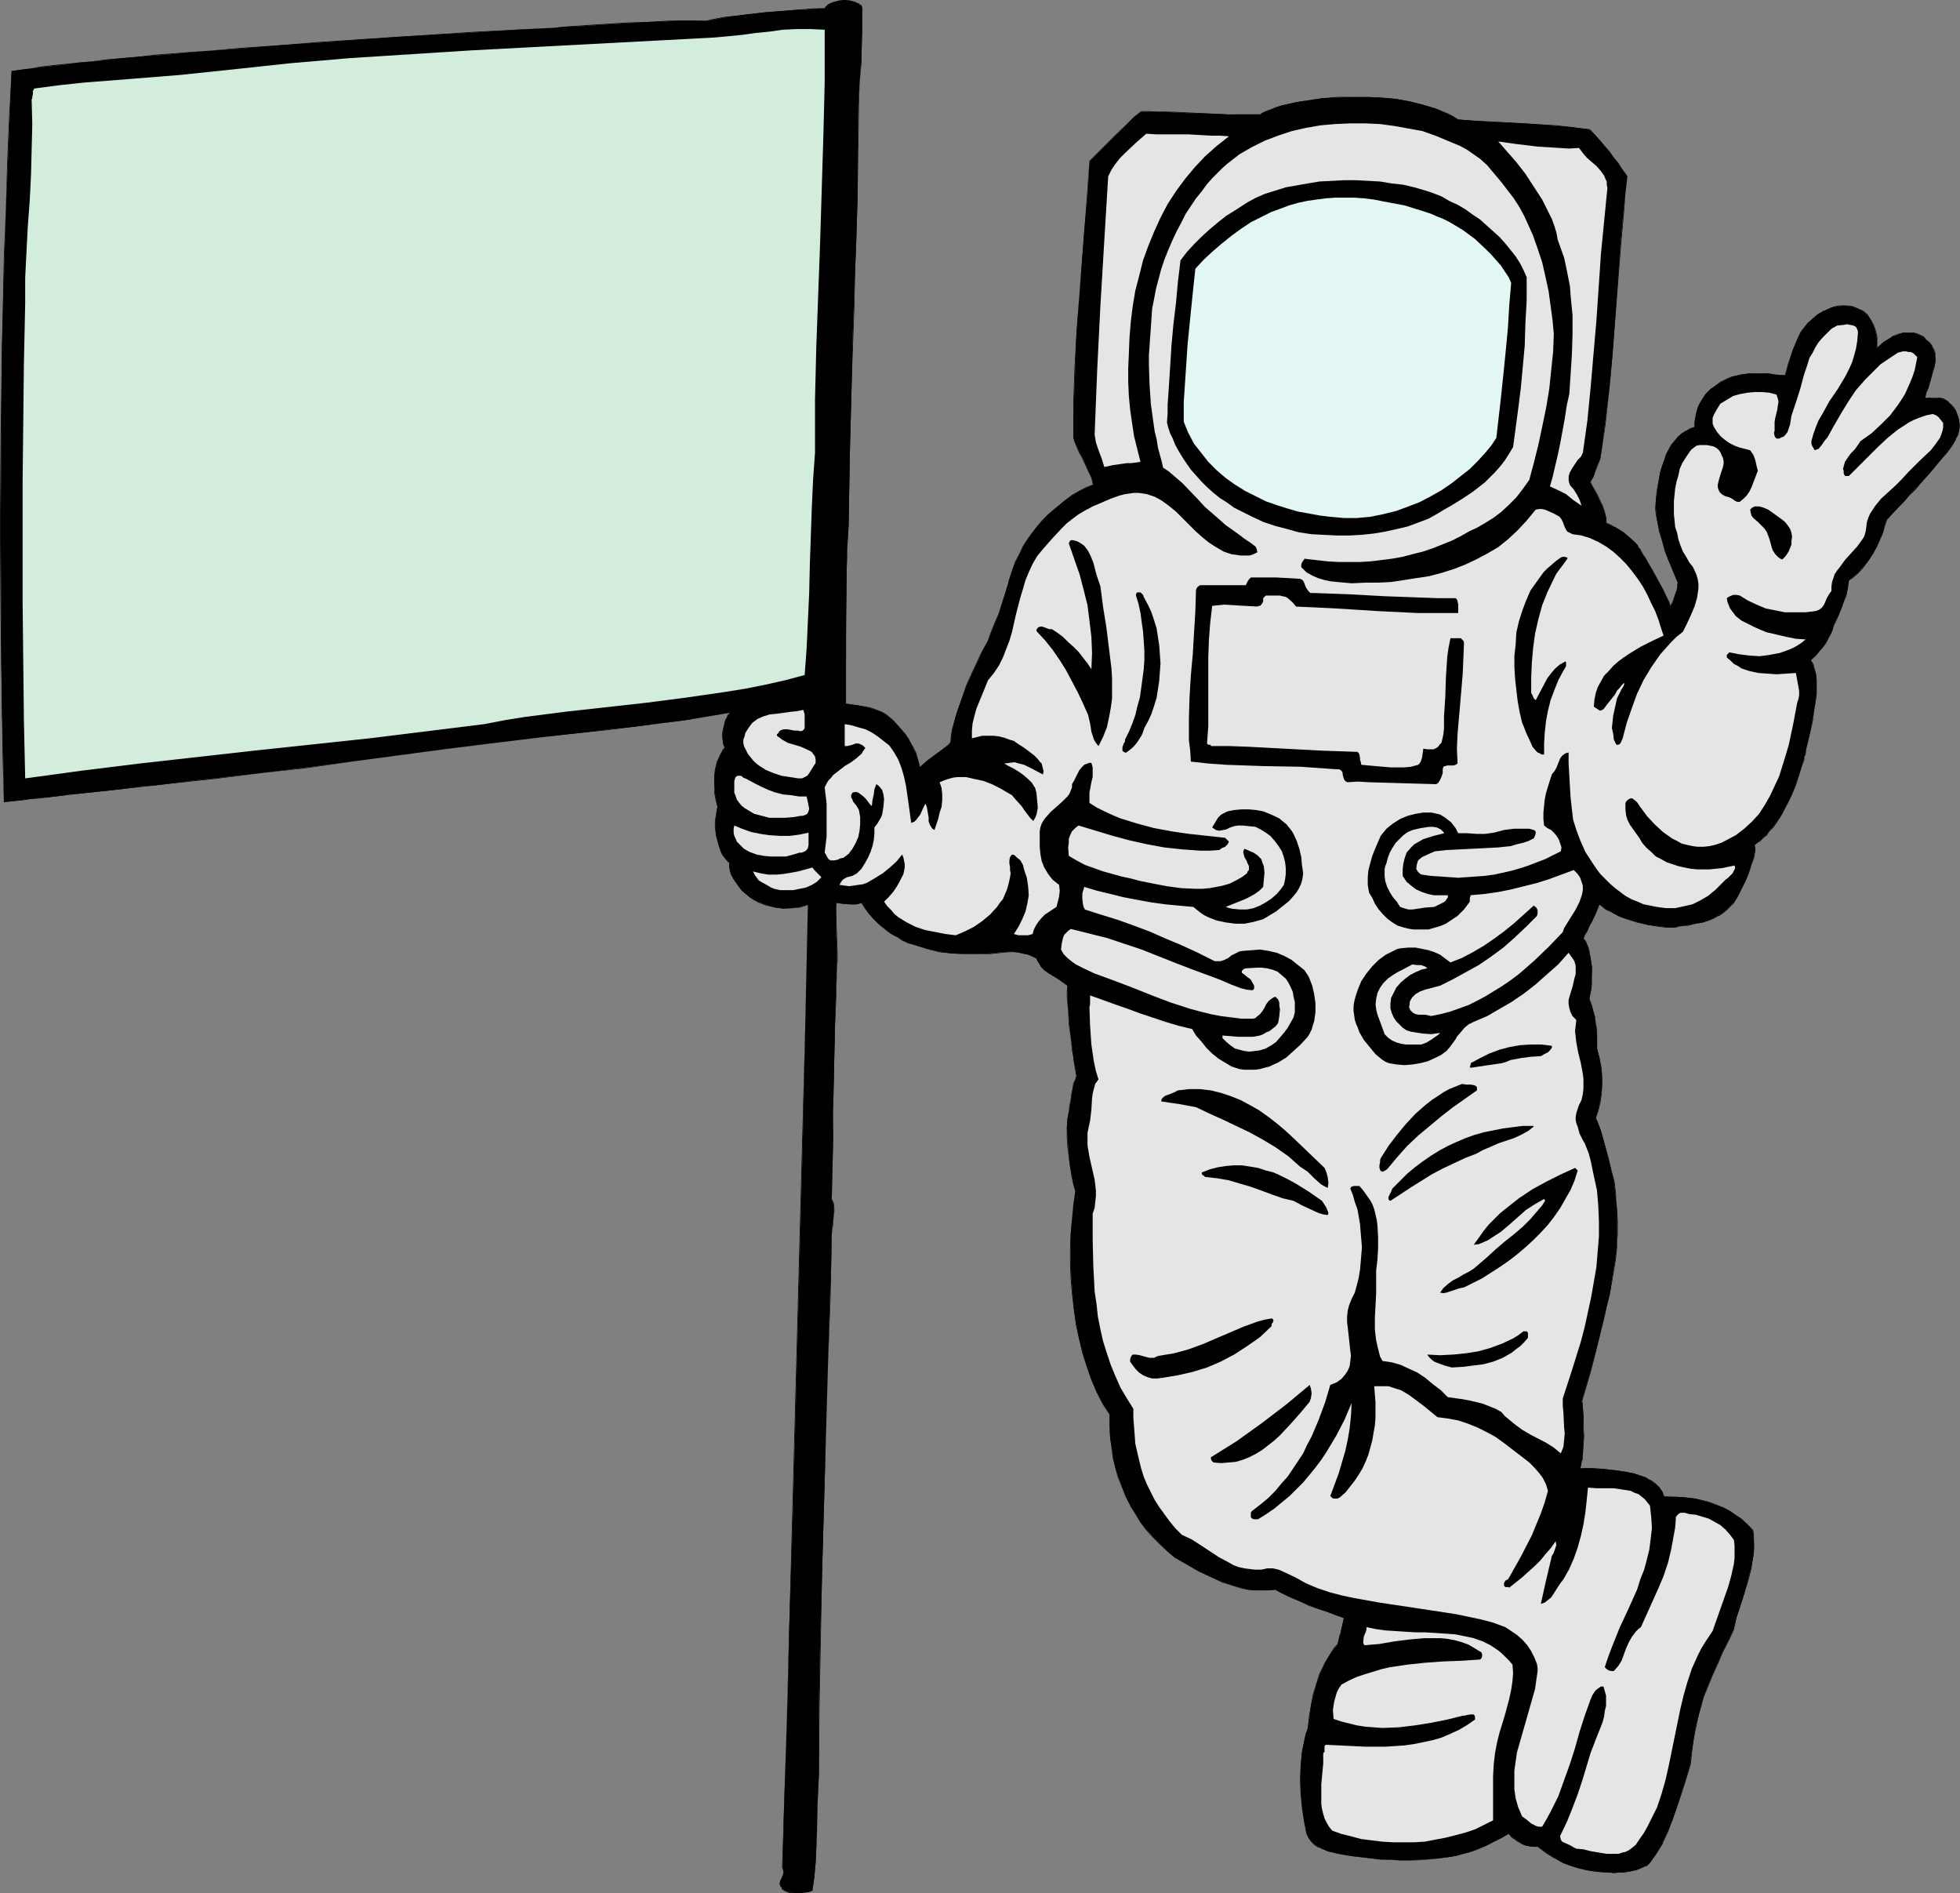 <?xml version="1.0" encoding="UTF-8" standalone="no"?>
<svg
   version="1.0"
   width="129.766mm"
   height="125.323mm"
   id="svg33"
   sodipodi:docname="Astronaut 20.wmf"
   xmlns:inkscape="http://www.inkscape.org/namespaces/inkscape"
   xmlns:sodipodi="http://sodipodi.sourceforge.net/DTD/sodipodi-0.dtd"
   xmlns="http://www.w3.org/2000/svg"
   xmlns:svg="http://www.w3.org/2000/svg">
  <rect width="100%" height="100%" fill="#808080" stroke="none"/>
  <sodipodi:namedview
     id="namedview33"
     pagecolor="#ffffff"
     bordercolor="#000000"
     borderopacity="0.25"
     inkscape:showpageshadow="2"
     inkscape:pageopacity="0.0"
     inkscape:pagecheckerboard="0"
     inkscape:deskcolor="#d1d1d1"
     inkscape:document-units="mm" />
  <defs
     id="defs1">
    <pattern
       id="WMFhbasepattern"
       patternUnits="userSpaceOnUse"
       width="6"
       height="6"
       x="0"
       y="0" />
  </defs>
  <path
     style="fill:#000000;fill-opacity:1;fill-rule:evenodd;stroke:none"
     d="m 215.736,1.778 v 6.141 l -0.162,1.778 v 1.939 1.939 l -0.162,2.101 -0.323,5.333 -0.323,5.495 -0.162,10.989 v 5.495 5.656 l -0.162,5.495 -0.162,5.495 -0.323,8.403 -0.323,8.565 -0.323,8.888 -0.162,9.05 -0.485,18.423 -0.323,18.584 -0.323,5.333 -0.162,5.656 -0.162,11.635 v 5.656 5.656 10.666 l 3.07,0.323 2.909,0.646 1.454,0.485 1.454,0.485 1.293,0.97 1.454,0.97 0.97,1.131 0.97,1.131 1.131,1.454 1.131,1.454 0.808,1.616 0.808,1.616 0.646,1.778 0.323,1.778 0.808,-0.646 0.97,-0.97 2.262,-1.616 1.131,-0.808 0.97,-0.808 0.97,-0.646 0.646,-0.808 0.162,-0.97 v -0.97 l 0.323,-1.293 0.646,-2.747 0.485,-1.616 1.131,-3.232 1.293,-3.394 1.454,-3.232 1.454,-3.07 0.646,-1.454 0.646,-1.454 0.485,-0.808 0.485,-0.97 0.97,-2.262 0.97,-2.424 0.97,-2.586 0.808,-2.586 0.808,-2.424 0.323,-1.131 0.323,-0.97 0.323,-0.97 0.162,-0.808 0.646,-1.939 0.808,-1.939 0.808,-1.778 0.97,-1.778 1.131,-1.778 1.131,-1.616 1.131,-1.616 1.454,-1.454 1.293,-1.454 1.616,-1.454 1.454,-1.293 1.616,-1.293 1.616,-0.97 1.616,-1.131 1.778,-0.808 1.778,-0.808 -0.485,-1.616 -0.646,-1.616 -1.454,-3.232 -0.808,-1.454 -0.646,-1.454 -0.646,-1.293 -0.323,-1.131 v -4.687 l 0.162,-4.363 0.323,-8.888 0.323,-8.403 0.646,-8.403 0.323,-4.363 0.323,-4.04 0.646,-8.565 0.808,-8.565 0.485,-8.888 1.454,-1.293 1.616,-1.616 3.232,-3.232 3.232,-3.232 1.616,-1.616 1.778,-1.293 h 2.101 2.101 1.939 l 1.778,0.162 3.555,0.162 6.626,0.162 3.555,0.162 h 1.778 2.101 1.939 2.262 l 0.808,-0.485 0.97,-0.323 0.97,-0.485 1.131,-0.323 1.131,-0.485 1.293,-0.323 2.909,-0.646 3.07,-0.485 3.394,-0.485 3.555,-0.162 3.555,-0.162 h 3.717 l 3.717,0.162 3.717,0.323 3.555,0.646 3.232,0.808 3.232,0.97 1.616,0.646 1.293,0.646 1.454,0.646 1.293,0.808 4.363,0.323 4.04,0.323 8.242,0.323 8.08,0.646 4.04,0.323 4.202,0.646 1.454,1.454 1.293,1.454 2.101,2.747 1.131,1.293 0.97,1.454 1.131,1.454 0.646,0.97 0.646,0.808 -0.485,4.202 -0.485,4.363 -0.808,8.888 -1.293,18.1 -0.646,8.888 -0.808,9.05 -1.131,8.727 -0.485,4.363 -0.646,4.04 -0.485,0.97 -0.323,0.808 -0.485,1.616 -0.485,1.293 -0.808,1.131 0.485,0.97 0.646,1.131 0.646,1.131 0.646,1.454 0.646,1.293 0.485,1.454 0.485,1.454 v 1.454 l 1.131,0.485 1.131,0.485 2.101,1.293 1.939,1.778 0.808,0.646 0.808,0.808 0.162,0.485 0.323,0.485 0.485,0.808 0.485,0.808 0.485,0.808 0.646,0.97 1.131,2.101 2.586,4.525 0.97,2.262 0.485,0.97 0.485,1.131 0.323,-0.646 0.323,-0.646 0.485,-1.778 0.323,-0.97 0.162,-0.808 0.162,-0.646 v -0.485 l -1.616,-3.878 -0.808,-1.939 -0.808,-2.101 -0.646,-2.262 -0.646,-2.586 -0.646,-2.747 -0.162,-1.454 -0.162,-1.616 v -1.939 l 0.323,-2.101 0.162,-1.778 0.323,-1.778 0.323,-1.616 0.485,-1.616 0.485,-1.293 0.485,-1.454 0.808,-1.293 0.646,-1.131 0.808,-0.97 0.808,-0.97 0.808,-0.808 1.131,-0.646 0.97,-0.485 1.131,-0.485 v -1.131 l 0.162,-1.293 0.323,-1.454 0.485,-1.454 0.808,-1.454 0.97,-1.454 1.293,-1.293 0.808,-0.485 0.808,-0.646 0.808,-0.485 0.97,-0.485 0.97,-0.485 0.97,-0.485 2.101,-0.485 2.262,-0.323 h 2.262 2.262 l 2.262,0.323 2.101,0.162 0.97,-3.07 0.97,-3.232 0.646,-1.616 0.646,-1.454 0.808,-1.454 0.808,-1.131 0.808,-0.97 1.131,-1.131 1.293,-1.131 1.778,-0.97 1.778,-0.808 0.97,-0.162 0.97,-0.162 1.131,-0.162 1.131,0.162 1.131,0.162 1.131,0.323 0.646,0.323 0.646,0.485 1.131,0.97 0.97,1.131 0.646,1.454 0.485,1.454 0.323,1.454 0.162,1.454 -0.162,1.293 1.939,-1.616 0.97,-0.646 1.131,-0.646 1.293,-0.485 1.293,-0.485 h 1.616 0.97 l 0.808,0.323 0.808,0.323 0.808,0.485 0.808,0.646 0.808,0.808 0.485,0.808 0.485,0.808 0.323,0.97 0.162,0.808 v 1.131 l -0.323,1.293 -0.646,2.747 -0.808,2.747 -0.485,1.131 -0.323,1.293 h 0.808 0.97 0.97 0.97 l 0.97,0.323 0.97,0.485 0.485,0.485 0.485,0.485 0.485,0.808 0.485,0.646 0.485,0.97 0.323,0.97 0.162,0.97 v 0.808 0.808 l -0.162,0.808 -0.323,0.808 -0.323,0.808 -0.97,1.778 -1.293,1.454 -1.293,1.778 -1.454,1.616 -1.778,2.101 -1.616,1.939 -1.778,1.778 -1.616,1.778 -1.454,1.778 -1.616,1.454 -1.293,1.454 -1.293,1.454 -0.485,1.454 -0.323,1.616 -0.646,1.293 -0.97,2.424 -0.646,1.131 -1.293,2.101 -1.454,1.616 -1.293,1.454 -1.131,1.131 -1.131,0.97 -0.323,2.101 -0.485,1.778 -0.485,1.454 -0.485,1.454 -0.485,1.131 -0.485,1.131 -0.646,1.131 -0.485,0.97 -0.323,1.454 -0.646,1.131 -0.485,1.131 -0.646,0.97 -0.646,0.97 -0.97,0.97 -0.808,0.97 -1.131,1.131 0.485,0.97 0.485,1.293 0.323,1.293 0.162,1.454 v 1.616 1.778 l -0.485,3.394 -0.646,3.555 -0.646,3.394 -0.808,3.394 -0.323,1.454 -0.162,0.646 -0.162,0.646 -0.646,2.262 -0.646,2.101 -0.808,2.101 -0.646,1.778 -0.808,1.778 -0.808,1.616 -0.808,1.454 -0.808,1.454 -0.97,1.131 -0.808,1.131 -0.808,0.97 -0.808,0.97 -0.808,0.808 -0.808,0.646 -0.646,0.646 -0.646,0.485 v 0.808 0.808 l -0.323,1.778 -0.485,1.616 -0.485,1.616 -0.646,1.616 -0.646,1.454 -0.646,1.293 -0.646,1.293 -0.646,1.131 -0.808,0.97 -0.808,0.97 -0.808,0.808 -0.97,0.808 -1.131,0.646 -1.131,0.646 -1.293,0.646 -1.454,0.485 -1.778,0.323 -1.778,0.323 -2.101,0.323 -1.131,0.162 -1.131,0.162 -1.454,-0.162 -1.454,-0.162 -2.909,-0.323 -2.909,-0.808 -2.909,-0.808 -1.454,-0.646 -1.131,-0.485 -1.131,-0.646 -1.131,-0.646 -0.808,-0.646 -0.808,-0.485 -0.323,0.808 -0.323,1.131 -1.131,2.424 -0.646,1.131 -0.646,1.293 -0.485,0.97 -0.323,0.808 0.323,0.485 0.485,0.808 0.323,0.646 0.162,0.97 0.485,1.939 0.323,2.262 v 2.262 l -0.162,2.262 v 0.97 l -0.162,0.97 -0.162,0.808 -0.162,0.646 0.485,1.616 0.485,1.454 0.323,1.454 0.323,1.616 0.162,1.616 0.162,1.616 v 1.616 1.616 l 0.646,2.424 0.323,2.262 0.323,2.262 v 2.262 l -0.323,2.262 -0.323,2.101 -0.485,1.939 -0.485,1.778 0.323,0.646 0.323,0.808 0.646,1.778 0.646,2.262 1.131,4.525 0.646,2.262 0.162,1.131 0.323,0.808 0.162,0.97 0.162,0.646 0.323,2.747 0.323,2.586 0.162,2.262 v 2.101 3.717 1.616 l -0.162,1.616 -0.323,2.909 -0.485,2.909 -0.485,2.909 -0.162,1.616 -0.323,1.778 -0.646,2.586 -0.646,2.909 -0.808,3.07 -0.808,3.394 -0.97,3.394 -0.97,3.717 -2.101,7.111 0.162,0.808 0.162,0.97 0.162,2.262 v 2.262 2.424 2.424 l -0.162,2.101 -0.162,1.131 -0.162,0.97 -0.162,0.808 -0.162,0.646 h 1.131 1.454 l 1.454,0.162 h 1.454 l 3.232,0.323 3.07,0.485 1.616,0.323 1.454,0.485 1.454,0.485 1.131,0.808 1.131,0.808 1.131,0.808 0.808,1.131 0.485,1.293 h 2.424 l 2.586,0.162 2.747,0.323 2.909,0.808 1.454,0.485 1.616,0.485 1.454,0.646 1.454,0.808 1.293,0.97 1.454,1.131 1.454,1.131 1.293,1.454 0.162,1.616 0.162,1.778 v 1.454 l -0.162,1.616 -0.646,3.232 -0.808,3.07 -0.808,3.07 -0.97,3.07 -0.97,2.909 -0.808,3.07 -0.97,2.101 -0.97,1.939 -0.97,1.939 -0.808,1.939 -1.616,3.555 -1.454,3.555 -0.646,1.939 -0.646,1.939 -0.485,2.101 -0.646,2.262 -0.485,2.262 -0.323,2.586 -0.485,2.747 -0.323,2.909 -1.131,3.717 -1.131,3.555 -0.97,3.232 -1.131,3.232 -1.293,3.07 -1.293,2.747 -1.454,2.586 -0.808,1.131 -0.808,1.131 -0.485,0.485 -0.485,0.323 -1.131,0.646 -1.293,0.485 -1.454,0.323 -1.616,0.162 -1.293,0.162 h -1.293 -0.97 l -2.747,-0.162 -2.424,-0.323 -2.424,-0.485 -2.101,-0.646 -2.101,-0.808 -1.939,-1.131 -2.101,-1.454 -2.101,-1.454 h -1.293 l -1.131,-0.162 -0.808,-0.162 -0.808,-0.323 -0.808,-0.485 -0.808,-0.646 -0.808,-0.646 -0.97,-0.808 -1.939,1.131 -1.939,0.97 -1.939,0.97 -1.778,0.646 -1.939,0.808 -1.778,0.485 -1.778,0.485 -1.939,0.323 -3.717,0.485 -4.04,0.162 -2.101,0.162 H 350.51 l -2.424,-0.162 h -2.424 l -2.424,-0.323 -2.747,-0.323 -2.909,-0.323 -2.747,-0.485 -1.293,-0.323 -1.293,-0.323 -1.131,-0.485 -1.131,-0.646 -0.97,-0.646 -0.808,-0.808 -0.808,-0.808 -0.485,-1.131 -0.323,-1.454 -0.323,-1.616 -0.485,-3.232 -0.323,-3.394 v -3.555 -3.555 l 0.323,-3.394 0.646,-3.232 0.323,-1.454 0.485,-1.293 0.485,-3.07 0.323,-2.747 0.646,-2.747 0.646,-2.586 0.97,-2.586 1.131,-2.586 1.454,-2.424 0.97,-1.131 0.97,-1.293 0.162,-1.131 0.323,-0.97 0.162,-0.808 0.162,-0.808 0.323,-1.293 0.162,-0.808 0.162,-0.646 -0.808,-0.323 -0.97,-0.323 -2.101,-0.808 -2.424,-0.808 -2.424,-0.97 -2.424,-0.97 -2.262,-0.97 -1.939,-0.97 -0.97,-0.485 -0.808,-0.485 -1.778,0.162 h -1.778 -1.616 l -1.778,-0.162 -1.616,-0.485 -1.616,-0.323 -3.07,-1.131 -3.07,-1.293 -3.07,-1.454 -2.747,-1.616 -2.909,-1.616 -1.939,-1.616 -1.778,-1.778 -1.778,-1.778 -1.616,-1.939 -1.616,-1.939 -1.293,-2.101 -1.293,-2.101 -1.131,-2.101 -0.97,-2.424 -0.808,-2.424 -0.808,-2.424 -0.485,-2.424 -0.485,-2.747 -0.323,-2.586 -0.162,-2.747 v -2.909 l -1.616,-2.586 -1.616,-2.909 -1.293,-3.07 -1.131,-3.232 -0.97,-3.394 -0.97,-3.555 -0.646,-3.555 -0.646,-3.717 -0.323,-3.878 -0.323,-3.878 -0.162,-3.717 v -3.878 -3.717 l 0.323,-3.717 0.323,-3.555 0.485,-3.394 -0.485,-1.778 -0.323,-2.101 -0.485,-2.262 -0.323,-2.424 -0.162,-2.424 -0.162,-2.424 -0.162,-2.424 0.162,-2.262 0.323,-1.778 0.323,-1.616 0.162,-1.454 0.323,-1.454 0.162,-1.293 0.323,-1.293 0.323,-0.97 0.323,-0.97 -0.162,-0.485 v -0.808 l -0.162,-0.97 -0.323,-1.131 -0.162,-1.293 -0.162,-1.616 -0.485,-3.07 -0.323,-3.394 -0.323,-3.394 -0.162,-3.394 v -1.454 -1.454 l -1.131,-0.808 -1.131,-0.808 -2.262,-1.454 -1.131,-0.808 -0.97,-0.97 -0.646,-0.97 -0.323,-0.485 -0.162,-0.646 -2.101,-0.808 -2.101,-0.485 -1.131,-0.162 -0.97,-0.162 -1.131,0.162 h -1.131 l -3.07,0.323 -3.07,0.162 h -3.07 l -3.394,-0.162 -3.232,-0.485 -3.07,-0.646 -3.07,-0.97 -1.616,-0.485 -1.454,-0.808 -1.454,-0.808 -1.616,-0.97 -1.454,-1.131 -1.454,-1.131 -1.293,-1.293 -1.131,-1.293 -0.808,-1.293 -0.808,-1.454 -0.808,0.323 -0.808,0.162 h -1.616 l -1.778,-0.162 -1.454,-0.323 -0.162,1.778 0.162,2.101 v 4.363 l 0.162,4.363 v 2.101 1.778 l -0.323,7.111 -0.162,7.111 -0.323,14.544 -0.162,7.272 v 7.272 l -0.162,7.272 -0.162,7.111 0.323,0.97 0.162,1.131 v 1.131 1.131 l -0.323,2.101 -0.162,2.262 -0.162,8.08 -0.323,8.403 -0.485,16.807 -0.485,16.968 -0.485,17.13 -0.485,17.13 -0.485,16.968 -0.323,16.968 v 16.807 l -0.323,7.272 -0.162,7.434 -0.323,7.272 -0.323,3.555 -0.485,3.555 -0.97,0.323 -0.97,0.162 -1.131,0.162 h -0.97 l -1.131,-0.162 -0.808,-0.162 -0.808,-0.323 -0.646,-0.485 -0.323,-0.323 -0.162,-0.323 -0.162,-0.646 v -0.646 l 0.323,-0.646 0.485,-1.293 v -0.646 l -0.162,-0.808 0.323,-14.706 0.485,-14.706 0.485,-15.029 0.323,-15.029 0.97,-30.22 0.808,-30.543 0.808,-30.543 0.808,-30.381 0.323,-15.029 0.323,-15.029 0.323,-14.868 0.323,-14.706 -1.939,0.485 -1.939,0.323 h -2.101 l -2.101,-0.162 -2.262,-0.646 -2.101,-0.808 -1.131,-0.485 -0.97,-0.646 -0.97,-0.808 -0.97,-0.808 -1.131,-1.454 -1.131,-1.778 -0.485,-0.808 -0.162,-0.97 -0.323,-1.131 0.162,-0.97 -0.646,-0.485 -0.646,-0.808 -0.485,-0.646 -0.485,-0.808 -0.646,-1.939 -0.485,-1.939 -0.162,-1.939 v -1.778 l 0.162,-1.939 0.323,-1.616 -0.323,-1.778 -0.323,-1.778 -0.162,-1.939 v -1.939 l 0.323,-1.939 0.485,-1.939 0.808,-1.778 0.485,-0.808 0.646,-0.808 -0.485,-0.97 -0.162,-1.131 v -1.131 l 0.162,-1.293 0.162,-1.131 0.323,-1.293 0.646,-0.97 0.646,-0.97 -2.747,0.485 -2.747,0.485 -2.909,0.485 -3.07,0.485 -6.302,0.808 -6.302,0.808 -6.464,0.646 -6.141,0.808 -3.07,0.323 -2.909,0.323 -2.747,0.323 -2.747,0.323 -11.958,1.454 -11.635,1.454 -22.947,3.07 -11.312,1.454 -11.635,1.454 -11.635,1.293 -6.141,0.646 -5.979,0.808 -2.747,0.323 -2.909,0.162 -5.818,0.808 -5.979,0.646 -3.07,0.323 -2.909,0.323 -2.747,0.323 -2.747,0.323 -2.424,0.162 -2.424,0.323 -1.939,0.162 -1.939,0.323 -1.454,0.162 -1.293,0.162 L 0.808,189.076 0.485,177.441 0.323,165.967 V 154.655 L 0.162,132.03 0.323,109.406 0.485,86.943 1.131,64.157 1.454,52.683 1.939,41.209 2.424,29.573 2.909,17.776 l 2.262,-0.323 2.424,-0.323 2.747,-0.323 2.909,-0.323 3.07,-0.323 3.232,-0.485 3.555,-0.323 3.555,-0.323 3.878,-0.485 3.878,-0.323 4.04,-0.323 4.202,-0.323 4.363,-0.485 4.363,-0.323 9.211,-0.646 9.534,-0.808 9.696,-0.646 19.715,-1.454 19.877,-1.131 9.696,-0.646 9.534,-0.485 1.616,-0.162 1.939,-0.162 h 2.101 l 2.262,-0.162 2.424,-0.162 2.586,-0.162 5.171,-0.323 5.333,-0.323 5.333,-0.162 2.424,-0.162 h 4.686 l 2.262,0.162 1.293,-0.323 1.616,-0.323 1.778,-0.323 1.778,-0.323 4.04,-0.485 4.202,-0.485 4.202,-0.323 4.04,-0.323 h 1.939 l 1.616,-0.162 1.616,-0.162 h 1.454 l 0.323,-0.485 0.485,-0.485 0.646,-0.323 0.646,-0.162 1.454,-0.485 L 211.373,0 l 1.454,0.162 1.293,0.485 0.646,0.162 0.323,0.323 0.323,0.323 z"
     id="path1" />
  <path
     style="fill:#000000;fill-opacity:1;fill-rule:evenodd;stroke:none"
     d="m 215.574,1.778 v 6.141 1.778 l -0.162,3.878 v 2.101 l -0.323,5.333 -0.323,5.495 -0.162,10.989 -0.162,11.151 -0.162,5.495 -0.162,5.495 -0.323,8.403 -0.162,8.565 -0.323,8.888 -0.323,9.05 -0.485,18.423 -0.323,18.584 -0.162,5.333 -0.323,5.656 -0.162,17.292 0.162,5.656 v 10.666 l 3.07,0.485 2.909,0.485 1.454,0.485 1.454,0.646 v 0 l 1.293,0.808 1.293,1.131 1.131,0.97 0.97,1.293 1.131,1.293 0.97,1.454 v 0 l 0.97,1.616 0.808,1.616 0.646,1.778 0.323,1.939 0.808,-0.808 0.97,-0.808 2.262,-1.778 1.131,-0.646 1.131,-0.808 0.808,-0.808 0.808,-0.808 v -0.97 l 0.162,-0.97 0.162,-1.293 0.808,-2.747 0.485,-1.616 1.131,-3.232 1.131,-3.394 1.454,-3.232 1.454,-3.07 0.646,-1.454 0.808,-1.454 0.808,-1.778 0.97,-2.262 0.97,-2.424 0.97,-2.586 1.778,-5.01 0.323,-1.131 0.323,-0.97 0.162,-0.97 0.323,-0.808 0.646,-1.939 0.646,-1.939 0.808,-1.778 0.97,-1.778 v 0.162 l 1.131,-1.778 1.131,-1.616 1.293,-1.616 1.293,-1.616 1.454,-1.454 1.454,-1.454 1.454,-1.293 1.616,-1.131 1.616,-1.131 1.778,-0.97 h -0.162 l 1.778,-0.97 1.778,-0.808 -0.485,-1.616 -0.646,-1.616 -1.454,-3.232 -0.808,-1.454 -0.646,-1.454 -0.485,-1.293 -0.323,-1.131 v -4.687 -4.363 l 0.323,-8.888 0.485,-8.403 0.485,-8.403 0.323,-4.363 0.485,-4.04 0.646,-8.565 0.646,-8.565 0.485,-8.888 v 0 l 1.454,-1.293 4.848,-4.848 3.394,-3.232 1.616,-1.454 1.616,-1.454 v 0 h 2.101 l 2.101,0.162 h 1.939 1.778 l 3.555,0.162 6.626,0.323 h 3.555 1.778 l 2.101,0.162 h 1.939 l 2.262,-0.162 0.808,-0.323 0.97,-0.485 0.97,-0.485 1.131,-0.323 1.131,-0.323 1.293,-0.323 2.909,-0.646 3.07,-0.646 3.394,-0.323 3.555,-0.323 3.555,-0.162 h 3.717 l 3.717,0.323 3.717,0.323 3.555,0.646 3.232,0.808 3.232,0.97 1.616,0.485 1.293,0.646 1.454,0.808 h -0.162 l 1.454,0.808 4.363,0.323 4.04,0.162 8.242,0.485 8.08,0.485 4.04,0.485 4.202,0.485 v 0 l 1.454,1.616 1.131,1.454 2.262,2.586 0.97,1.293 1.131,1.454 1.131,1.616 0.485,0.808 0.808,0.808 v 0 l -0.485,4.202 -0.485,4.363 -0.808,8.888 -2.101,26.988 -0.646,9.05 -1.131,8.727 -0.485,4.363 -0.808,4.04 -0.323,0.97 -0.323,0.808 -0.485,1.616 -0.646,1.293 v -0.162 l -0.646,1.293 0.485,0.97 0.646,1.131 0.646,1.131 0.646,1.454 0.646,1.293 0.485,1.454 0.323,1.454 0.162,1.454 1.131,0.485 1.131,0.485 h -0.162 l 2.101,1.454 1.939,1.616 0.97,0.808 0.646,0.808 v -0.162 l 0.323,0.485 v 0 l 0.323,0.646 0.485,0.646 0.485,0.808 0.485,0.97 v -0.162 l 0.485,0.97 v 0.162 l 1.293,2.101 v -0.162 l 2.424,4.525 1.131,2.262 0.485,0.97 0.485,1.131 0.323,-0.485 v -0.162 l 0.323,-0.646 0.646,-1.778 0.162,-0.97 0.162,-0.808 0.162,-0.646 0.162,-0.485 -2.424,-5.818 -0.808,-2.101 -0.808,-2.262 -0.646,-2.586 -0.485,-2.747 -0.323,-1.454 -0.162,-1.616 0.162,-1.939 0.162,-2.101 0.162,-1.778 0.323,-1.778 0.485,-1.616 0.323,-1.616 0.485,-1.293 0.646,-1.454 0.646,-1.293 v 0.162 l 0.646,-1.131 0.808,-1.131 0.808,-0.808 0.97,-0.808 0.97,-0.646 v 0 l 0.97,-0.646 1.293,-0.323 v -1.293 -1.293 l 0.323,-1.454 0.646,-1.454 0.646,-1.454 v 0 l 0.97,-1.293 1.293,-1.293 0.808,-0.646 0.808,-0.485 0.97,-0.646 h -0.162 l 0.97,-0.485 0.97,-0.485 0.97,-0.323 2.101,-0.485 2.262,-0.323 2.262,-0.162 2.262,0.162 2.262,0.162 2.101,0.162 -2.101,-0.162 -2.262,-0.323 h -2.262 -2.262 l -2.262,0.323 -2.101,0.485 -0.97,0.323 -0.97,0.485 -0.97,0.485 v 0 l -0.808,0.646 -0.97,0.646 -0.646,0.485 -1.293,1.293 -0.97,1.454 v 0 l -0.808,1.454 -0.485,1.454 -0.323,1.454 -0.162,1.293 v 1.131 0 l -1.131,0.323 -0.97,0.646 h -0.162 l -0.97,0.646 -0.97,0.808 -0.808,0.97 -0.808,0.97 -0.646,1.131 v 0 l -0.646,1.293 -0.485,1.454 -0.485,1.293 -0.485,1.616 -0.323,1.616 -0.323,1.778 -0.323,1.778 -0.162,2.101 -0.162,1.939 0.162,1.616 0.323,1.454 0.485,2.747 0.808,2.586 0.646,2.262 0.808,2.101 2.424,5.818 -0.162,0.485 v 0.646 l -0.162,0.808 -0.323,0.97 -0.646,1.778 -0.323,0.646 v 0 l -0.323,0.485 0.162,0.162 -0.323,-1.131 -0.485,-0.97 -1.131,-2.262 -2.424,-4.525 v 0 l -1.293,-2.101 v 0 l -0.485,-0.97 v 0 l -0.646,-0.97 -0.485,-0.808 -0.323,-0.646 -0.485,-0.485 v 0 l -0.162,-0.485 -0.808,-0.808 -0.808,-0.808 -1.939,-1.616 -2.101,-1.293 v 0 l -1.131,-0.646 -1.131,-0.485 0.162,0.162 -0.162,-1.454 -0.323,-1.454 -0.485,-1.454 -0.646,-1.293 -0.646,-1.454 -0.646,-1.131 -0.646,-1.131 -0.485,-0.97 v 0 l 0.646,-1.131 0.485,-1.293 0.646,-1.616 0.323,-0.808 0.323,-0.97 0.646,-4.04 0.646,-4.363 0.97,-8.727 0.808,-9.05 2.101,-26.988 0.808,-8.888 0.323,-4.363 0.485,-4.202 -0.646,-0.97 -0.646,-0.808 -0.97,-1.616 -1.131,-1.293 -0.97,-1.454 -2.262,-2.586 -1.293,-1.454 -1.454,-1.616 -4.202,-0.485 -4.04,-0.485 -8.08,-0.485 -8.242,-0.485 -4.04,-0.162 -4.363,-0.323 v 0 l -1.293,-0.808 v 0 l -1.454,-0.808 -1.293,-0.485 -1.616,-0.646 -3.232,-0.97 -3.232,-0.808 -3.555,-0.646 -3.717,-0.323 -3.717,-0.162 h -3.717 -3.555 l -3.555,0.323 -3.394,0.485 -3.07,0.485 -2.909,0.646 -1.293,0.323 -1.131,0.323 -1.131,0.485 -0.97,0.323 -0.97,0.485 -0.808,0.485 h -2.262 -1.939 -2.101 -1.778 l -3.555,-0.162 -6.626,-0.323 -3.555,-0.162 h -1.778 -1.939 l -2.101,-0.162 h -2.101 l -1.778,1.454 -1.616,1.616 -3.394,3.232 -4.686,4.687 -1.454,1.454 -0.646,8.888 -0.646,8.565 -0.646,8.565 -0.323,4.04 -0.323,4.363 -0.646,8.403 -0.485,8.403 -0.323,8.888 v 4.363 4.687 l 0.323,1.131 0.485,1.293 0.646,1.454 0.808,1.454 1.454,3.232 0.808,1.616 0.323,1.616 h 0.162 l -1.778,0.646 -1.778,0.97 v 0 l -1.778,0.97 -1.454,1.131 -1.616,1.293 -1.616,1.293 -1.454,1.293 -1.454,1.454 -1.293,1.616 -1.293,1.616 -1.131,1.616 -1.131,1.778 v 0 l -0.808,1.778 -0.97,1.778 -0.646,1.939 -0.646,1.939 -0.323,0.808 -0.162,0.97 -0.323,0.97 -0.323,1.131 -1.616,5.01 -1.131,2.586 -0.97,2.424 -0.808,2.262 -0.97,1.778 -0.808,1.454 -0.646,1.454 -1.454,3.07 -1.454,3.232 -1.131,3.394 -1.131,3.232 -0.485,1.616 -0.808,2.747 -0.162,1.293 -0.162,0.97 v 0.97 0 l -0.646,0.646 -0.97,0.808 -1.131,0.808 -1.131,0.808 -2.101,1.616 -0.97,0.808 -0.808,0.808 h 0.162 l -0.485,-1.778 -0.485,-1.778 -0.808,-1.616 -0.97,-1.616 v -0.162 l -0.97,-1.454 -1.131,-1.293 -1.131,-1.293 -0.97,-0.97 -1.293,-1.131 -1.293,-0.808 h -0.162 l -1.454,-0.646 -1.454,-0.485 -2.909,-0.485 -3.07,-0.485 v 0.162 -10.666 -5.656 l 0.162,-17.292 0.162,-5.656 0.323,-5.333 0.323,-18.584 0.485,-18.423 0.323,-9.05 0.323,-8.888 0.162,-8.565 0.323,-8.403 0.162,-5.495 0.162,-5.495 0.162,-11.151 0.162,-10.989 0.162,-5.495 0.485,-5.333 v -2.101 l 0.162,-3.878 V 7.919 1.778 Z"
     id="path2" />
  <path
     style="fill:#000000;fill-opacity:1;fill-rule:evenodd;stroke:none"
     d="m 444.561,93.73 2.101,0.323 0.97,-3.232 1.131,-3.232 0.485,-1.616 0.808,-1.454 0.646,-1.454 v 0.162 l 0.808,-1.293 0.97,-0.97 1.131,-0.97 1.293,-1.131 1.616,-0.97 v 0 l 1.778,-0.808 0.97,-0.323 0.97,-0.162 h 1.131 1.131 l 1.131,0.162 1.131,0.323 0.646,0.323 v 0 l 0.646,0.485 1.131,0.97 0.808,1.293 v -0.162 l 0.808,1.454 0.485,1.454 0.323,1.454 0.162,1.454 -0.162,1.454 1.939,-1.616 1.131,-0.808 0.97,-0.646 v 0 l 1.293,-0.485 1.293,-0.323 1.616,-0.162 0.97,0.162 0.808,0.162 0.808,0.323 0.808,0.485 v 0 l 0.808,0.646 0.646,0.808 0.646,0.808 v 0 l 0.485,0.808 0.323,0.97 0.162,0.808 -0.162,1.131 -0.162,1.293 -0.646,2.747 -0.97,2.747 -0.323,1.131 -0.485,1.293 0.97,0.162 0.97,-0.162 h 0.97 l 0.97,0.162 0.97,0.162 0.97,0.646 v 0 l 0.485,0.323 0.485,0.646 0.485,0.646 0.485,0.808 v -0.162 l 0.323,0.97 0.323,0.97 0.162,0.97 0.162,0.808 -0.162,0.808 -0.162,0.808 -0.162,0.808 -0.323,0.808 v 0 l -1.131,1.616 -1.131,1.616 -1.293,1.616 -1.616,1.778 -1.616,1.939 -1.778,2.101 -1.616,1.778 -1.616,1.778 -1.616,1.616 -2.909,3.07 -1.131,1.454 -0.485,1.454 -0.485,1.616 -0.485,1.293 -1.131,2.424 -0.646,1.131 v 0 l -1.293,1.939 -1.293,1.778 -1.293,1.454 -1.131,1.131 -1.131,0.97 -0.485,2.101 -0.323,1.778 -0.485,1.454 -0.485,1.454 -0.485,1.131 -0.646,1.131 -0.485,1.131 -0.485,0.97 -0.485,1.454 -0.485,1.131 -0.485,1.131 v -0.162 l -0.646,1.131 -0.808,0.97 -0.808,0.808 -0.97,1.131 -1.131,1.131 0.646,0.97 0.485,1.293 0.162,1.293 0.162,1.454 0.162,1.616 -0.162,1.778 -0.323,3.394 -0.646,3.555 -0.808,3.394 -0.646,3.394 -0.323,1.454 -0.162,0.646 -0.162,0.646 -0.646,2.262 -0.646,2.101 -0.808,2.101 -0.808,1.778 -0.808,1.778 -0.646,1.616 -0.97,1.454 v 0 l -0.808,1.293 -0.808,1.293 -0.808,1.131 -0.808,0.97 -0.808,0.97 -0.808,0.808 -0.808,0.646 -0.808,0.646 -0.646,0.485 0.162,0.808 v 0.808 l -0.323,1.778 -0.485,1.616 -0.485,1.616 -0.808,1.616 -0.485,1.454 -1.293,2.586 v -0.162 l -0.808,1.131 -0.646,1.131 -0.808,0.97 -0.808,0.808 -0.97,0.808 -1.131,0.646 v 0 l -1.131,0.646 -1.293,0.485 -1.454,0.485 -1.778,0.485 -1.778,0.323 -2.101,0.323 -1.131,0.162 h -1.131 -1.454 l -1.454,-0.162 -2.909,-0.485 -2.909,-0.646 -2.909,-0.97 -1.454,-0.485 -1.131,-0.646 -1.131,-0.485 v 0 l -0.97,-0.646 -0.97,-0.646 -0.808,-0.646 -0.323,0.97 -0.485,1.131 -1.131,2.424 -0.646,1.131 -0.485,1.293 -0.485,0.97 -0.485,0.808 0.485,0.646 0.485,0.646 v 0 l 0.323,0.646 0.162,0.97 0.485,1.939 0.162,2.262 0.162,2.262 -0.162,2.262 -0.162,0.97 v 0.97 l -0.162,0.808 -0.323,0.646 0.646,1.616 0.323,1.454 0.485,1.454 0.323,1.616 0.162,1.616 0.162,1.616 v 1.616 l -0.162,1.616 0.646,2.424 0.485,2.262 0.323,2.262 v 2.262 l -0.323,2.262 -0.323,2.101 -0.485,1.939 -0.646,1.778 0.646,1.454 0.646,1.778 0.646,2.262 1.293,4.525 0.485,2.262 0.323,1.131 0.162,0.808 0.323,0.97 0.162,0.646 0.323,2.747 0.323,2.586 v 2.262 l 0.162,2.101 v 3.717 1.616 l -0.162,1.616 -0.323,2.909 -0.485,2.909 -0.485,2.909 -0.323,1.616 -0.162,1.778 -0.646,2.586 -0.646,2.909 -1.778,6.464 -0.808,3.394 -0.97,3.717 -2.101,7.111 0.162,0.808 v 0.97 l 0.162,2.262 0.162,2.262 v 2.424 2.424 l -0.162,2.101 -0.162,1.131 0.162,-1.131 0.162,-2.101 0.162,-2.424 -0.162,-2.424 v -2.262 l -0.162,-2.262 v -0.97 l -0.162,-0.808 2.101,-7.111 0.97,-3.717 0.808,-3.394 1.616,-6.464 0.646,-2.909 0.646,-2.586 0.323,-1.778 0.323,-1.616 0.485,-2.909 0.485,-2.909 0.323,-2.909 v -1.616 l 0.162,-1.616 v -3.717 l -0.162,-2.101 -0.162,-2.262 -0.162,-2.586 -0.323,-2.747 -0.162,-0.646 -0.323,-0.97 -0.162,-0.808 -0.323,-1.131 -0.485,-2.262 -1.293,-4.525 -0.646,-2.262 -0.646,-1.778 -0.646,-1.454 0.646,-1.778 0.485,-1.939 0.323,-2.101 0.162,-2.262 v -2.262 l -0.162,-2.262 -0.485,-2.262 -0.646,-2.424 v -1.616 -1.616 -1.616 l -0.323,-1.616 -0.162,-1.616 -0.485,-1.454 -0.323,-1.454 -0.646,-1.616 0.162,-0.646 0.162,-0.808 0.162,-0.97 0.162,-0.97 v -2.262 -2.262 l -0.323,-2.262 -0.323,-1.939 -0.323,-0.97 -0.323,-0.646 v -0.162 l -0.323,-0.646 -0.485,-0.485 v 0 l 0.323,-0.808 0.646,-0.97 0.485,-1.293 0.646,-1.131 1.131,-2.424 0.485,-1.131 0.323,-0.808 h -0.162 l 0.808,0.646 0.808,0.646 0.97,0.485 h 0.162 l 1.131,0.646 1.131,0.646 1.454,0.485 2.909,0.97 2.909,0.646 2.909,0.485 1.454,0.162 h 1.454 1.131 l 1.131,-0.323 2.101,-0.162 1.778,-0.485 1.778,-0.323 1.454,-0.485 1.293,-0.485 1.131,-0.646 h 0.162 l 0.97,-0.646 0.97,-0.808 0.97,-0.97 0.808,-0.808 0.646,-1.131 0.646,-1.131 v 0 l 1.293,-2.586 0.646,-1.454 0.646,-1.616 0.485,-1.616 0.646,-1.616 0.323,-1.778 v -0.808 l -0.162,-0.808 v 0 l 0.646,-0.485 0.808,-0.485 0.808,-0.808 0.808,-0.646 0.646,-0.97 0.97,-0.97 0.808,-1.131 0.808,-1.293 0.808,-1.293 v -0.162 l 0.808,-1.454 0.808,-1.616 0.808,-1.778 0.808,-1.778 0.646,-2.101 0.646,-2.101 0.808,-2.262 v -0.646 l 0.323,-0.646 0.162,-1.454 0.808,-3.394 0.808,-3.394 0.485,-3.555 0.485,-3.394 v -1.778 -1.616 l -0.162,-1.454 -0.323,-1.293 -0.323,-1.293 -0.646,-0.97 v 0 l 1.131,-0.97 0.97,-1.131 0.808,-0.97 0.808,-0.97 0.485,-0.97 v 0 l 0.646,-1.131 0.485,-1.131 0.485,-1.454 0.485,-0.97 0.485,-1.131 0.485,-1.131 0.485,-1.131 0.485,-1.454 0.646,-1.454 0.323,-1.778 0.323,-2.101 v 0 l 1.131,-0.808 1.293,-1.131 1.293,-1.454 1.293,-1.778 1.293,-1.939 v -0.162 l 0.646,-1.131 1.131,-2.424 0.485,-1.293 0.485,-1.616 0.485,-1.454 v 0 l 1.131,-1.293 2.909,-3.07 1.454,-1.616 1.778,-1.778 1.616,-1.939 1.778,-1.939 1.616,-1.939 1.454,-1.778 1.454,-1.616 1.131,-1.616 0.97,-1.616 v -0.162 l 0.485,-0.808 0.162,-0.808 0.162,-0.808 0.162,-0.808 -0.162,-0.808 -0.162,-0.97 -0.323,-0.97 -0.323,-0.97 v 0 l -0.485,-0.808 -0.646,-0.646 -0.485,-0.485 -0.485,-0.485 -0.97,-0.646 -0.97,-0.162 h -0.97 -0.97 -0.97 -0.808 v 0 l 0.323,-1.293 0.485,-1.131 0.808,-2.747 0.808,-2.747 0.162,-1.293 v -1.131 -0.808 l -0.323,-0.97 -0.485,-0.808 v -0.162 l -0.646,-0.808 -0.808,-0.646 -0.646,-0.808 -0.97,-0.485 -0.808,-0.323 -0.808,-0.162 h -0.97 -1.616 l -1.293,0.323 -1.293,0.485 -1.131,0.808 -1.131,0.646 -1.778,1.616 h 0.162 v -1.293 -1.454 l -0.323,-1.454 -0.485,-1.454 -0.808,-1.454 v 0 l -0.808,-1.293 -1.131,-0.97 -0.646,-0.323 h -0.162 l -0.646,-0.323 -1.131,-0.485 -1.131,-0.162 h -1.131 -1.131 l -0.97,0.162 -0.97,0.323 -1.778,0.808 h -0.162 l -1.616,0.97 -1.293,1.131 -1.131,0.97 -0.808,0.97 -0.97,1.293 v 0 l -0.646,1.454 -0.646,1.454 -0.646,1.616 -1.131,3.232 -0.808,3.07 v 0 z"
     id="path3" />
  <path
     style="fill:#000000;fill-opacity:1;fill-rule:evenodd;stroke:none"
     d="m 395.92,364.901 -0.162,0.97 -0.485,1.454 1.293,0.162 h 1.454 1.454 l 1.454,0.162 3.232,0.162 3.07,0.646 1.616,0.323 1.454,0.323 1.454,0.646 1.131,0.646 v 0 l 1.131,0.808 0.97,0.97 0.808,0.97 v 0 l 0.646,1.293 h 2.424 l 2.586,0.323 2.747,0.323 2.909,0.646 1.454,0.485 1.616,0.485 1.454,0.808 1.454,0.808 h -0.162 l 1.454,0.97 1.454,0.97 1.454,1.293 1.293,1.293 v 0 l 0.162,1.616 v 1.778 1.454 l -0.162,1.616 -0.485,3.232 -0.808,3.07 -0.97,3.07 -0.97,3.07 -0.97,2.909 -0.646,3.07 -0.97,2.101 -0.97,1.939 -0.97,1.939 -0.808,1.939 -1.616,3.555 -1.454,3.555 -0.646,1.939 -0.646,1.939 -0.646,2.101 -0.485,2.262 -0.485,2.262 -0.485,2.586 -0.323,2.747 -0.323,2.909 -1.131,3.717 -1.131,3.555 -1.131,3.232 -1.131,3.232 -1.131,3.07 -1.293,2.747 v 0 l -1.616,2.586 -0.808,1.131 -0.808,1.131 -0.323,0.323 -0.485,0.485 v 0 l -1.131,0.646 -1.293,0.323 -1.454,0.323 -1.616,0.323 h -1.293 l -1.293,0.162 -0.97,-0.162 -2.747,-0.162 -2.424,-0.323 -2.424,-0.323 -2.101,-0.646 -2.101,-0.97 -1.939,-1.131 v 0 l -2.101,-1.293 -2.101,-1.616 h -1.293 l -1.131,-0.162 -0.808,-0.162 -0.808,-0.323 -0.808,-0.323 v 0 l -0.808,-0.646 -0.808,-0.646 -0.97,-0.97 -2.101,1.293 h 0.162 l -1.939,0.97 -1.939,0.808 -1.778,0.808 -1.939,0.646 -1.778,0.646 -1.778,0.323 -1.939,0.323 -3.717,0.646 -4.04,0.162 h -2.101 -2.101 -4.848 l -2.424,-0.485 -2.747,-0.323 -2.909,-0.162 -2.747,-0.485 -1.293,-0.323 -1.293,-0.485 -1.131,-0.485 -1.131,-0.485 v 0 l -0.97,-0.646 -0.808,-0.808 -0.646,-0.97 v 0.162 l -0.485,-1.131 -0.485,-1.454 -0.323,-1.616 -0.485,-3.232 -0.323,-3.394 v -3.555 l 0.162,-3.555 0.323,-3.394 0.646,-3.232 0.323,-1.454 0.485,-1.293 0.323,-3.07 0.485,-2.747 0.485,-2.747 0.646,-2.586 0.97,-2.586 1.131,-2.586 v 0.162 l 1.454,-2.424 0.97,-1.293 0.97,-1.293 0.323,-1.131 0.162,-0.97 0.162,-0.808 0.323,-0.808 0.323,-1.293 0.162,-0.808 v -0.808 l -1.778,-0.646 -2.101,-0.808 -2.424,-0.808 -2.424,-0.808 -2.424,-0.97 -2.262,-0.97 -1.939,-1.131 -0.97,-0.485 v 0 l -0.808,-0.485 -1.778,0.162 -1.778,0.162 -1.616,-0.162 -1.778,-0.162 -1.616,-0.323 -1.616,-0.323 -3.07,-1.131 -3.07,-1.454 -3.07,-1.454 -2.747,-1.616 -2.909,-1.454 h 0.162 l -2.101,-1.778 -1.778,-1.616 -1.778,-1.778 -1.616,-1.939 -1.454,-1.939 -1.454,-2.101 -1.131,-2.101 v 0 l -1.293,-2.101 -0.97,-2.424 -0.808,-2.424 -0.646,-2.424 -0.646,-2.424 -0.485,-2.747 -0.162,-2.586 -0.323,-2.747 v -2.909 l -1.616,-2.747 v 0.162 l -1.454,-2.909 -1.293,-3.07 -1.131,-3.232 -1.131,-3.394 -0.808,-3.555 -0.808,-3.555 -0.485,-3.717 -0.485,-3.878 -0.323,-3.878 -0.162,-3.717 v -3.878 l 0.162,-3.717 0.162,-3.717 0.323,-3.555 0.485,-3.394 -0.323,-1.778 -0.485,-2.101 -0.323,-2.262 -0.485,-2.424 -0.162,-2.424 -0.162,-2.424 v -2.424 l 0.162,-2.262 0.162,-1.778 0.323,-1.616 0.162,-1.454 0.323,-1.454 0.323,-1.293 0.162,-1.293 0.323,-0.97 0.485,-0.97 -0.162,-0.485 -0.162,-0.808 -0.162,-0.97 -0.162,-1.131 -0.162,-1.293 -0.323,-1.616 -0.485,-3.07 -0.323,-3.394 -0.323,-3.394 -0.162,-3.394 v -1.454 l 0.162,-1.454 -1.131,-0.97 -1.131,-0.646 -2.424,-1.616 -1.131,-0.808 -0.808,-0.808 -0.808,-0.97 v 0 l -0.162,-0.485 -0.162,-0.646 -2.262,-0.808 -2.101,-0.646 h -1.131 l -0.97,-0.162 h -1.131 l -1.131,0.162 -3.07,0.323 -3.07,0.162 h -3.07 v 0 h 3.07 3.07 l 3.07,-0.323 1.131,-0.162 h 1.131 0.97 l 1.131,0.162 2.101,0.485 2.101,0.97 v -0.162 l 0.162,0.646 0.323,0.485 0.646,1.131 0.808,0.808 1.131,0.808 2.424,1.454 1.131,0.808 1.131,0.808 v 0 l -0.162,1.454 v 1.454 l 0.323,3.394 0.162,3.394 0.485,3.394 0.323,3.07 0.323,1.616 0.162,1.293 0.162,1.131 0.162,0.97 0.162,0.808 0.162,0.485 -0.323,0.97 -0.485,0.97 -0.162,1.293 -0.323,1.293 -0.162,1.454 -0.323,1.454 -0.162,1.616 -0.323,1.778 -0.162,2.262 v 2.424 l 0.162,2.424 0.323,2.424 0.323,2.424 0.323,2.262 0.485,2.101 0.485,1.778 -0.485,3.394 -0.323,3.555 -0.323,3.717 -0.162,3.717 v 3.878 l 0.162,3.717 0.323,3.878 0.485,3.878 0.485,3.717 0.808,3.555 0.808,3.555 1.131,3.394 1.131,3.232 1.293,3.07 1.454,2.909 v 0 l 1.778,2.747 v -0.162 2.909 l 0.162,2.747 0.323,2.586 0.323,2.747 0.646,2.424 0.646,2.424 0.97,2.424 0.97,2.424 1.131,2.101 v 0.162 l 1.293,2.101 1.293,2.101 1.454,1.939 1.616,1.778 1.778,1.778 1.939,1.778 1.939,1.616 2.909,1.616 2.747,1.616 3.07,1.454 3.07,1.454 3.07,0.97 1.616,0.485 1.616,0.323 1.778,0.162 h 1.616 1.778 l 1.778,-0.162 v 0 l 0.808,0.485 v 0 l 0.97,0.485 1.939,0.97 2.262,0.97 2.424,1.131 2.424,0.808 2.424,0.808 2.101,0.808 0.97,0.323 0.808,0.323 v 0 l -0.162,0.646 -0.162,0.808 -0.323,1.293 -0.162,0.808 -0.323,0.808 -0.162,0.97 -0.323,1.131 v 0 l -0.97,1.131 -0.808,1.293 -1.454,2.424 v 0 l -1.293,2.586 -0.808,2.586 -0.808,2.586 -0.485,2.747 -0.485,2.747 -0.323,3.07 -0.485,1.293 -0.323,1.454 -0.646,3.232 -0.323,3.394 -0.162,3.555 0.162,3.555 0.323,3.394 0.485,3.232 0.323,1.616 0.323,1.454 0.485,1.131 0.646,0.97 0.808,0.808 0.97,0.646 h 0.162 l 1.131,0.485 1.131,0.485 1.293,0.323 1.293,0.323 2.747,0.485 2.909,0.323 2.747,0.323 2.424,0.323 4.848,0.162 h 2.101 2.101 l 4.04,-0.323 3.717,-0.485 1.939,-0.323 1.778,-0.485 1.778,-0.485 1.939,-0.646 1.778,-0.808 1.939,-0.97 1.939,-0.97 v 0 l 1.939,-1.131 v 0 l 0.808,0.97 0.97,0.646 0.646,0.485 h 0.162 l 0.808,0.485 0.808,0.323 0.808,0.162 1.131,0.162 h 1.293 -0.162 l 2.101,1.616 2.101,1.293 h 0.162 l 1.939,1.131 2.101,0.808 2.101,0.646 2.424,0.485 2.424,0.323 2.747,0.162 0.97,0.162 1.293,-0.162 h 1.293 l 1.616,-0.323 1.454,-0.323 1.293,-0.485 1.131,-0.485 h 0.162 l 0.485,-0.485 0.323,-0.323 0.808,-1.131 0.808,-1.131 1.616,-2.586 v -0.162 l 1.293,-2.747 1.131,-3.07 1.131,-3.232 1.131,-3.232 1.131,-3.555 1.131,-3.717 0.323,-2.909 0.323,-2.747 0.485,-2.586 0.485,-2.262 0.485,-2.262 0.646,-2.101 0.485,-1.939 0.808,-1.939 1.454,-3.555 1.616,-3.555 0.808,-1.939 0.97,-1.939 0.97,-1.939 0.97,-2.101 0.646,-3.07 0.97,-2.909 0.97,-3.07 0.97,-3.07 0.808,-3.07 0.485,-3.232 0.162,-1.616 v -1.454 -1.778 l -0.162,-1.616 -1.454,-1.454 -1.293,-1.293 -1.454,-0.97 -1.454,-0.97 v 0 l -1.454,-0.808 -1.454,-0.646 -1.616,-0.646 -1.454,-0.485 -2.909,-0.646 -2.747,-0.323 -2.586,-0.162 -2.424,-0.162 v 0.162 l -0.485,-1.293 -0.808,-1.131 -0.97,-0.97 -1.131,-0.808 h -0.162 l -1.131,-0.646 -1.454,-0.485 -1.454,-0.485 -1.616,-0.323 -3.07,-0.485 -3.232,-0.323 -1.454,-0.162 h -1.454 -1.454 -1.131 v 0 l 0.162,-0.646 0.162,-0.808 0.323,-0.97 v -1.131 z"
     id="path4" />
  <path
     style="fill:#000000;fill-opacity:1;fill-rule:evenodd;stroke:none"
     d="m 241.592,238.689 -3.394,-0.323 -3.232,-0.323 -3.07,-0.646 -3.07,-0.97 -1.616,-0.646 -1.454,-0.646 -1.454,-0.808 v 0 l -1.616,-1.131 -1.454,-0.97 -1.293,-1.131 -1.293,-1.293 -1.131,-1.293 -0.97,-1.454 -0.808,-1.293 -0.808,0.162 -0.808,0.162 -1.616,0.162 -1.778,-0.323 -1.616,-0.162 v 1.778 2.101 l 0.162,4.363 0.162,4.363 v 2.101 1.778 l -0.323,7.111 -0.323,7.111 -0.323,14.544 v 7.272 l -0.162,7.272 -0.162,14.383 0.323,0.97 0.162,1.131 v 1.131 1.131 l -0.323,2.101 -0.162,2.262 -0.323,8.08 -0.162,8.403 -0.485,16.807 -0.485,16.968 -0.646,17.13 -0.485,17.13 -0.323,16.968 -0.323,16.968 -0.162,16.807 -0.162,7.272 -0.162,7.434 -0.485,7.272 -0.323,3.555 -0.323,3.555 v -0.162 l -0.97,0.323 -0.97,0.323 h -1.131 l -0.97,0.162 -1.131,-0.162 -0.808,-0.162 -0.808,-0.323 v 0 l -0.646,-0.485 -0.323,-0.323 -0.162,-0.323 v 0 l -0.162,-0.646 0.162,-0.646 0.162,-0.646 0.485,-1.293 0.162,-0.646 -0.323,-0.808 0.808,-29.412 1.778,-60.278 2.424,-91.468 0.646,-30.058 0.646,-29.573 -1.939,0.485 -1.939,0.323 h -2.101 l -2.101,-0.323 -2.262,-0.485 -2.101,-0.808 -1.131,-0.646 h 0.162 l -0.97,-0.646 -0.97,-0.646 -0.97,-0.808 -1.293,-1.454 -0.97,-1.778 v 0 l -0.485,-0.808 -0.323,-0.97 -0.162,-1.131 v -0.97 l -0.646,-0.646 -0.485,-0.646 -0.646,-0.808 v 0.162 l -0.323,-0.808 -0.808,-1.939 -0.323,-1.939 -0.323,-1.939 v -1.778 l 0.162,-1.939 0.485,-1.616 -0.485,-1.778 -0.323,-1.778 -0.162,-1.939 0.162,-1.939 0.162,-1.939 0.485,-1.939 0.808,-1.778 0.485,-0.808 v 0 l 0.646,-0.808 -0.323,-0.97 -0.162,-1.131 -0.162,-1.131 0.162,-1.293 0.162,-1.131 0.485,-1.293 0.485,-0.97 v 0 l 0.808,-1.131 -5.656,1.131 -2.909,0.485 -3.07,0.323 -6.302,0.97 -6.302,0.646 -6.464,0.808 -6.141,0.646 -3.07,0.323 -2.909,0.323 -2.747,0.485 -2.747,0.323 -11.958,1.454 -34.582,4.525 -11.312,1.454 -11.635,1.454 -11.635,1.293 -6.141,0.646 -5.979,0.646 -2.747,0.323 -2.909,0.323 -5.818,0.646 -5.979,0.646 -3.07,0.323 -2.909,0.485 -2.747,0.162 -2.747,0.323 -2.424,0.323 -2.424,0.162 -1.939,0.323 -1.939,0.162 -1.454,0.323 H 0.97 v 0.162 L 0.808,189.076 0.485,165.967 0.323,154.655 0.162,132.03 0.323,109.406 0.646,86.943 1.131,64.157 1.454,52.683 1.939,41.209 2.424,29.573 3.07,17.776 2.909,17.938 l 2.262,-0.323 2.424,-0.485 2.747,-0.323 2.909,-0.323 3.07,-0.323 3.232,-0.323 3.555,-0.485 3.555,-0.323 3.878,-0.323 3.878,-0.323 4.04,-0.485 4.202,-0.323 8.726,-0.808 9.211,-0.646 9.534,-0.646 9.696,-0.808 19.715,-1.293 19.877,-1.293 19.23,-1.131 h 1.616 l 1.939,-0.162 2.101,-0.162 2.262,-0.162 2.424,-0.162 2.586,-0.162 5.171,-0.323 5.333,-0.162 5.333,-0.323 h 2.424 4.686 2.262 l 1.293,-0.323 1.616,-0.323 1.778,-0.323 1.778,-0.162 4.04,-0.485 4.202,-0.485 4.202,-0.323 4.04,-0.323 1.939,-0.162 1.616,-0.162 h 1.616 l 1.454,-0.162 0.485,-0.485 0.485,-0.323 h -0.162 l 0.646,-0.323 0.646,-0.323 1.454,-0.323 1.454,-0.162 1.454,0.162 1.293,0.323 0.646,0.162 h -0.162 l 0.485,0.323 0.323,0.323 v 0 l 0.162,0.323 h 0.162 l -0.162,-0.485 -0.323,-0.162 -0.485,-0.323 -0.646,-0.323 -1.293,-0.323 L 211.373,0 l -1.454,0.162 -1.454,0.323 -0.646,0.323 -0.646,0.323 -0.485,0.485 -0.485,0.485 h 0.162 -1.454 -1.616 l -1.616,0.162 -1.939,0.162 -4.04,0.323 -4.202,0.323 -4.202,0.485 -4.04,0.485 -1.778,0.162 -1.778,0.323 -1.616,0.323 -1.293,0.323 h -2.262 -4.686 -2.424 l -5.333,0.323 -5.333,0.162 -5.171,0.323 -2.586,0.162 -2.424,0.162 -2.262,0.162 -2.101,0.162 -1.939,0.162 -1.616,0.162 -19.23,0.97 -19.877,1.293 -19.715,1.293 -9.696,0.808 -9.534,0.646 -9.211,0.808 -8.726,0.646 -4.202,0.323 -4.04,0.485 -3.878,0.323 -3.878,0.323 -3.555,0.485 -3.555,0.323 -3.232,0.323 -3.07,0.323 -2.909,0.323 L 7.595,17.13 5.171,17.453 2.909,17.776 2.262,29.573 1.778,41.209 1.454,52.683 0.97,64.157 0.485,86.943 0.162,109.406 0,132.03 l 0.162,22.625 0.162,11.312 0.323,23.109 0.323,11.635 1.293,-0.162 1.454,-0.162 1.939,-0.162 1.939,-0.323 2.424,-0.162 2.424,-0.323 2.747,-0.323 2.747,-0.323 2.909,-0.323 3.07,-0.323 5.979,-0.646 5.818,-0.646 2.909,-0.323 2.747,-0.323 5.979,-0.646 6.141,-0.646 11.635,-1.454 11.635,-1.293 11.312,-1.616 34.582,-4.525 11.958,-1.454 2.747,-0.323 2.747,-0.323 2.909,-0.323 3.07,-0.323 6.141,-0.646 6.464,-0.808 6.302,-0.808 6.302,-0.808 3.07,-0.485 2.909,-0.485 2.747,-0.485 2.747,-0.485 v -0.162 l -0.808,0.97 v 0.162 l -0.485,0.97 -0.323,1.293 -0.323,1.131 -0.162,1.293 0.162,1.131 0.162,1.131 0.323,0.97 v -0.162 l -0.646,0.808 v 0.162 l -0.485,0.808 -0.808,1.778 -0.485,1.939 -0.162,1.939 v 1.939 1.939 l 0.323,1.778 0.485,1.778 -0.323,1.616 -0.323,1.939 v 1.778 l 0.323,1.939 0.485,1.939 0.646,1.939 0.323,0.808 v 0 l 0.646,0.808 0.485,0.646 0.646,0.646 v -0.162 0.97 l 0.162,1.131 0.323,0.97 0.485,0.808 v 0.162 l 1.131,1.616 1.131,1.454 0.97,0.808 0.97,0.808 0.97,0.646 v 0 l 1.131,0.646 2.101,0.808 2.262,0.485 2.101,0.323 2.101,-0.162 1.939,-0.162 1.939,-0.646 v 0 l -0.646,29.573 -0.808,30.058 -2.424,91.468 -1.616,60.278 -0.97,29.412 0.323,0.808 v 0.646 l -0.485,1.293 -0.323,0.646 -0.162,0.646 0.162,0.646 0.323,0.323 0.162,0.485 0.808,0.485 0.808,0.323 0.808,0.162 h 1.131 0.97 l 1.131,-0.162 0.97,-0.162 0.97,-0.323 0.485,-3.555 0.323,-3.555 0.323,-7.272 0.162,-7.434 0.323,-7.272 0.162,-16.807 0.323,-16.968 0.323,-16.968 0.485,-17.13 0.485,-17.13 0.485,-16.968 0.646,-16.807 0.162,-8.403 0.162,-8.08 0.323,-2.262 0.162,-2.101 0.162,-1.131 v -1.131 l -0.162,-1.131 -0.485,-0.97 0.323,-14.383 v -7.272 l 0.162,-7.272 0.323,-14.544 0.323,-7.111 0.162,-7.111 0.162,-1.778 v -2.101 l -0.162,-4.363 -0.162,-4.363 v -2.101 -1.778 0.162 l 1.454,0.162 1.778,0.162 h 1.616 l 0.808,-0.162 0.808,-0.162 h -0.162 l 0.808,1.293 0.97,1.293 1.131,1.293 1.293,1.293 1.293,1.131 1.454,1.131 1.616,0.97 h 0.162 l 1.454,0.97 1.454,0.646 1.616,0.485 3.07,0.97 3.07,0.808 3.232,0.323 z"
     id="path5" />
  <path
     style="fill:#d3eddd;fill-opacity:1;fill-rule:evenodd;stroke:none"
     d="m 206.363,7.434 v 13.09 l -0.323,13.251 -0.808,26.503 -0.97,26.503 -0.323,13.252 v 13.251 l -0.485,6.787 -0.323,7.111 -0.485,14.06 -0.162,7.111 -0.323,6.949 -0.323,6.949 -0.485,6.626 -4.848,1.293 -5.01,1.131 -4.848,0.97 -5.01,0.808 -10.019,1.454 -10.019,1.293 -20.362,2.262 -10.019,1.293 -5.01,0.808 -5.01,0.97 -14.382,1.778 -14.382,1.778 -28.765,3.07 -28.765,3.232 -14.382,1.778 L 6.302,194.732 5.979,180.026 5.656,150.453 V 120.718 L 5.979,90.983 6.302,75.954 V 69.49 L 6.626,63.025 6.949,56.723 7.434,50.259 7.757,43.795 7.918,37.492 8.08,31.189 7.918,24.887 8.08,24.564 v -0.323 l 0.162,-0.808 v -0.646 l 0.162,-0.323 0.162,-0.323 6.141,-0.808 5.979,-0.646 12.282,-0.97 12.12,-0.97 6.141,-0.646 6.141,-0.646 7.595,-0.808 7.434,-0.808 15.029,-1.293 15.19,-0.97 15.19,-0.97 30.542,-1.616 15.352,-0.808 15.19,-0.808 3.394,-0.323 3.394,-0.323 3.394,-0.485 3.394,-0.323 3.394,-0.485 3.394,-0.162 h 3.555 z"
     id="path6" />
  <path
     style="fill:#e5e5e5;fill-opacity:1;fill-rule:evenodd;stroke:none"
     d="m 370.387,39.754 1.778,1.616 1.616,1.939 1.778,2.101 1.616,2.101 1.616,2.101 1.454,2.262 1.131,2.101 0.97,2.101 0.646,1.454 0.646,1.454 1.131,3.232 1.131,3.394 0.808,3.555 0.808,3.717 0.485,3.555 0.485,3.555 0.323,3.555 -0.162,4.363 -0.485,4.687 -0.485,4.687 -0.808,4.848 -0.97,4.687 -0.97,4.525 -1.131,4.525 -1.131,4.202 -1.616,2.262 -1.616,2.101 -1.939,1.939 -1.939,1.778 -1.939,1.454 -2.101,1.293 -1.939,1.131 -1.778,0.808 -2.262,1.293 -2.262,1.131 -2.424,0.97 -2.424,0.97 -2.424,0.808 -2.586,0.646 -2.424,0.646 -2.747,0.485 -2.586,0.323 -2.586,0.323 -2.747,0.162 h -5.494 l -2.747,-0.162 -2.747,-0.323 -2.909,-0.323 -0.323,0.485 -0.323,0.485 -0.162,0.485 v 0.646 l 0.646,0.646 0.646,0.646 1.454,0.808 1.454,0.646 1.616,0.485 1.616,0.323 1.616,0.162 1.778,0.162 1.778,0.162 3.394,-0.162 h 3.232 l 3.232,-0.162 3.232,-0.485 3.07,-0.485 3.232,-0.485 3.07,-0.808 3.07,-0.97 2.909,-1.131 2.747,-1.293 2.747,-1.454 2.747,-1.616 2.424,-1.939 2.424,-2.262 2.262,-2.424 2.262,-2.747 0.808,-0.162 h 0.808 l 0.646,0.162 0.808,0.323 1.454,0.646 1.454,0.808 0.485,0.646 0.323,0.646 0.485,1.293 0.323,0.646 0.323,0.485 0.646,0.323 0.646,0.323 2.262,0.323 2.101,0.646 2.101,0.97 1.939,1.131 1.778,1.293 1.616,1.454 1.616,1.616 1.454,1.778 1.454,1.939 1.293,1.939 1.131,2.101 0.97,2.101 0.97,1.939 0.808,2.101 0.646,2.101 0.646,1.939 -2.747,1.293 -2.909,1.454 -2.909,1.778 -1.454,0.97 -1.293,0.97 -1.293,1.131 -1.131,1.293 -1.131,1.131 -0.808,1.454 -0.808,1.454 -0.485,1.454 -0.323,1.616 -0.162,1.778 0.485,0.323 0.485,0.323 0.485,0.323 h 0.323 l 0.323,-0.162 0.323,-0.162 0.485,-0.646 0.485,-0.646 0.646,-0.808 1.293,-1.616 0.485,-0.97 0.646,-0.646 0.485,-0.646 0.323,-0.323 0.323,-0.323 v 0.162 0 0.323 l -0.162,0.323 -0.162,0.323 -0.323,0.485 -0.323,0.646 -0.323,0.646 -0.485,0.97 -0.323,1.454 -0.323,1.454 -0.323,1.454 -0.162,1.616 -0.162,1.454 0.323,1.454 0.162,1.454 0.646,1.293 h 0.485 l 0.323,-0.162 0.162,-0.162 0.162,-0.323 0.323,-0.646 0.162,-0.485 0.97,-3.717 1.293,-3.717 1.293,-3.555 1.616,-3.394 0.97,-1.616 0.97,-1.616 1.131,-1.616 1.131,-1.616 1.293,-1.454 1.293,-1.454 1.454,-1.454 1.616,-1.293 0.97,-1.939 0.97,-2.101 0.97,-2.262 0.646,-2.262 0.162,-1.131 0.162,-1.131 v -1.131 l -0.162,-1.131 -0.323,-1.131 -0.485,-1.131 -0.485,-0.97 -0.808,-0.97 -0.808,-1.454 -0.808,-1.293 -0.646,-1.616 -0.485,-1.454 -0.323,-1.616 -0.485,-1.454 -0.162,-1.616 -0.162,-1.616 v -3.232 l 0.323,-3.232 0.323,-1.616 0.485,-1.616 0.323,-1.616 0.646,-1.454 0.808,-1.293 0.97,-1.454 0.485,-0.646 0.646,-0.485 0.646,-0.485 0.808,-0.162 h 0.97 0.808 l 0.808,0.162 0.808,0.162 0.646,0.323 0.646,0.485 0.485,0.646 0.323,0.808 0.323,0.646 0.162,0.808 v 0.646 l -0.162,0.808 -0.485,1.454 -0.485,1.616 -0.162,0.646 -0.162,0.646 v 0.646 l 0.162,0.646 0.323,0.646 0.485,0.485 0.808,0.485 1.131,0.323 0.646,0.323 0.646,0.485 0.646,0.323 h 0.323 0.323 l 0.97,-0.808 0.808,-0.808 0.646,-0.97 0.485,-0.97 0.808,-2.101 0.808,-2.101 -0.323,-1.293 -0.323,-1.454 -0.485,-1.293 -0.808,-1.131 -1.293,-0.323 -1.293,-0.323 -1.293,-0.485 -1.293,-0.646 -1.131,-0.808 -0.97,-0.808 -0.97,-1.131 -0.808,-1.293 -0.323,-0.808 v -0.808 -0.646 l 0.323,-0.808 0.808,-1.454 0.808,-1.293 1.616,-0.97 1.616,-0.97 1.778,-0.485 1.778,-0.323 1.778,-0.162 h 1.778 l 1.939,0.162 1.778,0.485 0.323,0.97 0.162,0.808 -0.162,0.97 -0.162,1.131 -0.485,1.939 -0.162,0.97 v 1.131 1.131 l -0.162,0.485 0.162,0.808 0.162,0.323 0.323,0.323 h 0.646 l 0.646,-0.323 0.485,-0.162 0.323,-0.323 0.646,-0.808 0.323,-0.97 0.323,-0.97 0.323,-2.101 0.323,-0.97 0.97,-2.909 0.97,-3.07 0.808,-3.07 0.97,-2.909 0.485,-1.616 0.808,-1.293 0.646,-1.293 0.808,-1.293 0.97,-1.131 1.131,-1.131 1.131,-1.131 1.454,-0.808 1.616,-0.162 0.808,-0.162 0.808,0.162 0.808,0.162 0.646,0.323 0.323,0.646 0.162,0.485 v 0.485 l -0.162,1.939 -0.323,1.939 -0.485,1.778 -0.485,1.616 -0.808,1.778 -0.808,1.616 -1.939,3.232 -2.101,3.07 -1.778,3.232 -0.97,1.616 -0.646,1.616 -0.646,1.778 -0.485,1.778 v 0.646 l 0.162,0.485 0.646,1.131 0.485,-0.162 0.485,-0.162 0.808,-0.97 0.323,-0.485 0.323,-0.485 0.808,-0.97 1.616,-2.909 1.778,-3.07 1.778,-2.909 1.939,-2.909 2.424,-2.747 2.424,-2.424 1.293,-1.293 1.454,-0.97 1.454,-0.97 1.454,-0.97 1.293,-0.323 h 0.808 l 0.485,0.162 h 0.646 l 0.646,0.323 0.485,0.485 0.485,0.485 -0.323,1.616 -0.323,1.616 -0.485,1.454 -0.646,1.616 -0.646,1.454 -0.646,1.454 -0.808,1.293 -0.97,1.454 -1.939,2.586 -2.262,2.262 -2.424,2.262 -2.747,1.939 -0.646,0.97 -0.808,1.131 -0.97,0.97 -0.808,1.131 -0.646,0.97 -0.323,1.131 -0.162,0.646 0.162,0.485 v 0.646 l 0.323,0.646 h 0.97 l 2.424,-2.424 4.686,-4.687 2.586,-2.424 2.586,-2.101 1.293,-0.808 1.454,-0.97 1.293,-0.646 1.616,-0.646 1.454,-0.485 1.616,-0.323 0.808,0.323 0.646,0.485 0.646,0.808 0.485,0.646 v 1.131 l -0.162,0.808 -0.323,0.97 -0.323,0.808 -1.131,1.616 -1.131,1.454 -2.909,2.747 -1.454,1.454 -1.293,1.293 -1.616,1.778 -1.616,1.616 -1.778,1.616 -1.778,1.616 -1.454,1.778 -0.646,0.97 -0.646,0.97 -0.485,1.131 -0.323,0.97 -0.162,1.293 -0.162,1.131 -0.323,1.131 -0.485,0.808 -1.293,1.778 -1.616,1.778 -1.454,1.616 -1.293,1.778 -0.646,0.808 -0.646,0.97 -0.323,0.97 -0.323,0.97 -0.162,1.131 v 1.131 l -0.485,0.646 -0.485,0.808 -0.323,0.646 -0.323,0.808 -0.323,0.646 -0.485,0.646 -0.646,0.485 -0.808,0.323 -2.586,0.323 h -2.586 -2.586 l -2.424,-0.485 -2.424,-0.485 -2.262,-0.97 -2.101,-0.97 -2.101,-1.293 -0.808,-0.162 h -0.808 l -0.808,0.323 -0.808,0.485 0.162,0.97 0.323,0.808 0.323,0.808 0.97,1.293 0.485,0.646 1.454,1.131 1.616,0.808 1.616,0.808 1.454,0.646 1.616,0.646 4.848,1.131 2.424,0.485 2.424,0.162 -0.97,0.808 -0.97,0.646 -1.131,0.646 -1.131,0.485 -2.262,0.808 -2.586,0.485 -2.424,0.323 -2.586,-0.162 -2.586,-0.323 -2.424,-0.485 -0.323,0.323 -0.323,0.323 v 0.323 0.323 l 0.97,0.808 0.808,0.808 0.97,0.485 0.97,0.646 0.97,0.323 0.97,0.323 2.262,0.485 2.262,0.162 2.262,0.162 4.848,-0.323 0.323,1.778 0.323,1.778 0.162,0.97 v 0.97 l -0.162,0.97 -0.323,0.97 -0.485,2.586 -0.485,2.586 -1.131,5.333 -0.808,2.747 -0.808,2.586 -0.808,2.586 -1.131,2.424 -1.131,2.424 -1.293,2.262 -1.454,2.262 -1.778,1.939 -1.939,1.778 -2.101,1.616 -2.424,1.293 -1.293,0.646 -1.454,0.485 -1.454,0.323 -1.454,0.162 h -1.454 l -1.293,-0.162 -1.454,-0.323 -1.293,-0.323 -1.131,-0.646 -1.293,-0.646 -1.131,-0.808 -1.131,-0.808 -2.101,-1.939 -1.939,-2.101 -1.778,-2.424 -0.323,-0.485 -0.323,-0.485 -0.97,-0.808 -0.323,-0.162 h -0.323 l -0.646,0.323 -0.485,0.485 -0.162,0.485 v 0.808 0.646 l 0.162,1.454 0.323,1.131 0.646,1.293 1.616,2.262 0.808,1.131 0.646,1.131 1.131,1.293 1.131,0.97 1.131,1.131 1.293,0.646 1.454,0.808 1.454,0.485 1.454,0.485 1.454,0.323 1.616,0.323 1.616,0.162 h 3.07 l 3.232,-0.323 3.07,-0.646 0.162,0.646 -0.323,0.646 -0.323,0.646 -1.131,1.131 -0.646,0.485 -0.485,0.485 -0.485,0.485 -1.616,1.616 -1.778,1.454 -1.939,1.131 -1.939,0.97 -2.101,0.485 -2.262,0.485 h -2.262 l -1.293,-0.162 -1.131,-0.162 -1.616,-0.323 -1.616,-0.323 -1.454,-0.646 -1.616,-0.646 -1.454,-0.808 -1.293,-0.97 -1.293,-0.97 -1.293,-1.131 -2.424,-2.424 -0.97,-1.293 -0.97,-1.454 -1.778,-2.747 -1.293,-2.909 -0.97,-2.586 -0.808,-2.586 -0.323,-2.747 -0.323,-2.909 -0.323,-5.656 -0.162,-2.747 v -2.747 l -0.646,0.162 -0.323,0.162 -0.646,0.485 -0.485,0.646 -0.323,0.808 -0.646,1.616 -0.485,0.808 -0.646,0.808 -0.97,3.07 -0.485,1.616 -0.323,1.616 -0.162,1.616 -0.162,1.616 v 1.616 l 0.162,1.616 0.808,0.646 0.97,0.485 0.808,0.808 0.646,0.808 0.485,0.808 0.323,0.97 0.323,0.97 -0.162,0.97 -1.939,0.97 -1.939,0.97 -2.101,0.808 -2.101,0.808 -1.939,0.646 -2.262,0.646 -2.101,0.485 -2.262,0.485 -2.262,0.323 -2.262,0.162 -2.262,0.162 -2.262,0.162 -2.262,-0.162 -2.262,-0.162 -2.424,-0.162 -2.262,-0.323 -0.485,-0.323 -0.323,-0.323 -0.323,-0.485 -0.162,-0.323 0.162,-1.131 0.323,-0.97 0.97,-0.808 2.101,-0.97 1.131,-0.485 3.07,-0.323 3.232,-0.162 6.464,-0.323 3.07,-0.162 3.07,-0.323 1.616,-0.485 1.454,-0.323 1.454,-0.485 1.293,-0.646 0.323,-0.646 0.162,-0.485 v -0.485 l -0.162,-0.323 -0.323,-0.162 -1.131,-0.323 h -1.131 -1.293 -1.293 l -2.586,0.323 -2.424,0.646 -1.131,0.162 -1.131,0.162 h -2.262 l -2.262,-0.162 h -2.262 l -0.323,-0.646 -0.323,-0.646 -1.131,-1.454 -1.454,-1.131 -1.293,-0.808 -2.101,-0.485 h -2.101 l -1.939,0.323 -1.939,0.485 -1.939,0.808 -1.778,1.131 -1.616,1.293 -1.454,1.778 -1.454,3.394 -0.646,1.616 -0.485,1.778 -0.485,1.778 -0.162,1.778 v 1.939 l 0.323,1.939 0.808,1.293 0.646,1.454 0.97,1.454 0.97,1.131 1.131,1.131 1.293,0.97 1.293,0.808 1.616,0.485 1.293,0.323 1.131,0.162 h 1.293 1.293 1.131 l 1.131,-0.323 1.131,-0.323 0.97,-0.323 1.131,-0.485 0.97,-0.646 1.939,-1.293 1.616,-1.616 1.454,-1.939 v -0.485 -0.485 l 0.162,-0.323 v -0.323 l 3.555,-0.323 3.394,-0.485 3.232,-0.646 3.232,-0.808 3.232,-0.808 3.07,-0.97 3.07,-1.131 3.07,-1.131 0.97,0.97 0.646,0.97 0.323,0.97 0.323,0.97 v 1.131 l -0.162,0.97 -0.323,0.97 -0.323,0.97 -0.97,1.939 -2.424,3.878 -0.485,0.808 -0.323,0.97 -3.555,3.717 -3.717,3.555 -3.717,3.232 -1.939,1.454 -2.101,1.454 -2.101,1.293 -2.101,1.293 -2.101,1.131 -2.262,1.131 -2.262,0.808 -2.262,0.808 -2.424,0.646 -2.424,0.485 -0.646,-0.162 -0.808,-0.162 h -0.808 -0.808 l -0.808,-0.162 -0.646,-0.323 -0.646,-0.646 -0.162,-0.323 -0.162,-0.485 0.162,-0.808 v -0.485 l 0.323,-0.646 0.323,-0.485 0.808,-0.808 1.131,-0.646 1.293,-0.485 1.293,-0.323 1.131,-0.323 1.293,-0.323 3.232,-1.616 3.232,-1.778 3.232,-1.778 3.07,-2.101 3.07,-2.262 2.747,-2.424 2.909,-2.747 2.747,-2.747 0.162,-0.646 v -0.808 l -0.323,-0.646 -0.646,-0.485 -4.848,4.363 -2.586,2.101 -2.424,1.778 -2.586,1.778 -2.747,1.616 -2.747,1.454 -2.909,1.131 -1.293,-0.97 -1.293,-0.97 -1.454,-0.646 -1.454,-0.485 -1.616,-0.323 -1.616,-0.323 h -1.778 l -1.778,0.162 -0.97,0.162 -0.97,0.485 -0.97,0.485 -0.97,0.485 -1.778,1.293 -1.616,1.616 -1.454,1.778 -1.293,1.939 -0.808,1.939 -0.646,1.939 -0.323,1.293 -0.162,1.131 v 1.131 l 0.162,1.131 0.162,1.131 0.323,0.97 0.485,1.131 0.323,0.97 1.131,1.939 1.454,1.778 1.454,1.778 1.778,1.454 0.808,0.485 0.808,0.323 1.939,0.323 1.939,0.162 1.939,-0.162 1.939,-0.323 1.939,-0.485 1.778,-0.808 1.616,-0.808 1.293,-0.97 0.97,-1.131 0.808,-1.131 0.485,-0.646 0.323,-0.646 0.97,-1.131 0.97,-1.131 0.97,-0.808 0.646,-0.323 0.646,-0.323 3.394,-1.454 3.07,-1.778 3.07,-1.778 3.07,-2.101 2.909,-2.262 2.909,-2.586 2.747,-2.424 2.586,-2.909 0.808,1.131 0.646,0.97 0.323,1.131 v 0.97 1.131 l -0.323,1.131 -0.485,2.101 -0.646,2.101 -0.323,1.131 v 0.97 l 0.162,0.97 0.323,1.131 0.485,0.97 0.97,0.97 -0.162,1.454 -0.162,1.293 0.162,1.454 0.162,1.454 0.485,2.586 0.646,2.586 0.485,2.586 0.162,1.293 v 1.293 1.293 l -0.162,1.293 -0.323,1.454 -0.646,1.293 -0.323,0.97 -0.323,0.97 -0.162,0.97 v 0.808 l 0.162,0.808 0.323,0.808 0.485,1.778 0.808,1.616 0.485,0.808 0.323,0.808 0.646,1.616 0.485,1.778 0.808,3.878 0.808,3.717 0.323,3.878 0.162,3.878 v 3.717 l -0.323,3.878 -0.323,3.878 -0.646,3.717 -0.646,3.717 -0.808,3.717 -0.808,3.717 -0.97,3.717 -2.262,7.272 -2.262,6.949 v 1.778 l 0.162,1.778 0.162,3.555 0.162,1.616 -0.162,1.778 -0.162,1.616 -0.646,1.616 -1.778,-1.454 -1.778,-1.131 -4.04,-2.101 -1.939,-1.131 -1.778,-1.293 -1.778,-1.454 -0.97,-0.808 -0.808,-0.97 -1.454,-0.808 -1.616,-0.646 -1.616,-0.646 -3.394,-0.808 -1.778,-0.323 -3.555,-0.485 -1.778,-1.778 -1.939,-1.454 -1.939,-1.616 -1.939,-1.293 -2.101,-0.97 -2.101,-0.97 -2.262,-0.646 -2.262,-0.323 -0.646,-1.131 -0.323,-1.293 -0.323,-1.293 -0.323,-1.454 -0.323,-2.747 v -2.909 l 0.323,-5.979 v -2.909 -2.909 l 0.323,-2.747 0.162,-2.747 v -2.909 l -0.162,-2.909 -0.162,-1.293 -0.323,-1.454 -0.323,-1.293 -0.485,-1.293 -0.646,-1.131 -0.808,-1.131 -0.808,-1.131 -0.97,-1.131 h -0.646 -0.646 l -0.646,0.162 -0.162,0.162 -0.162,0.323 0.646,1.616 0.485,1.778 0.646,1.778 0.323,1.778 0.323,1.939 0.162,1.939 0.162,1.939 0.162,1.939 -0.162,1.939 -0.162,1.939 -0.162,1.778 -0.323,1.939 -0.485,1.939 -0.485,1.778 -0.808,1.616 -0.646,1.616 -0.323,1.293 -0.162,1.454 v 1.454 l 0.162,1.293 0.323,2.909 0.162,1.454 0.162,1.454 0.162,1.293 -0.162,1.293 -0.162,1.293 -0.485,1.131 -0.646,0.97 -0.97,1.131 -0.485,0.323 -0.646,0.485 -0.808,0.323 -0.808,0.323 -1.293,4.363 -1.616,4.363 -1.778,4.202 -1.131,2.101 -0.97,2.101 -1.293,1.939 -1.293,1.939 -1.293,1.939 -1.616,1.778 -1.454,1.778 -1.778,1.778 -1.939,1.616 -2.101,1.616 -0.162,0.162 -0.162,0.323 v 0.485 0.646 l 0.323,0.323 0.485,0.162 h 0.97 l 2.101,-1.293 2.101,-1.454 1.939,-1.616 1.778,-1.454 1.778,-1.778 1.616,-1.616 1.616,-1.939 1.454,-1.778 1.454,-1.939 1.293,-1.939 2.424,-4.04 2.101,-4.04 1.778,-4.202 -0.162,3.232 -0.323,3.07 -0.485,2.909 -0.646,2.909 -0.808,2.747 -0.808,2.747 -2.101,5.656 0.323,0.323 0.162,0.162 0.323,0.162 h 0.323 0.646 l 0.646,-0.323 1.454,-1.293 1.131,-1.454 1.131,-1.454 0.97,-1.454 0.97,-1.616 0.808,-1.778 0.646,-1.616 0.485,-1.778 0.485,-1.778 0.323,-1.939 0.323,-1.778 0.162,-1.939 v -1.939 -1.939 l -0.323,-4.04 h 1.293 1.131 1.131 l 0.97,0.323 0.97,0.323 1.131,0.323 1.939,1.131 1.778,1.293 1.939,1.454 3.555,2.909 2.586,0.323 2.586,0.485 2.424,0.808 2.424,0.97 2.262,1.131 2.101,1.131 2.262,1.616 2.101,1.616 2.747,2.101 1.454,1.131 1.293,1.293 1.131,1.293 0.97,1.293 0.808,1.616 0.485,1.616 -0.808,2.909 -0.97,2.747 -1.131,2.747 -1.131,2.747 -2.747,5.333 -2.909,5.171 -0.323,0.485 -0.646,0.323 -0.162,0.323 -0.162,0.323 v 0.323 0.323 l 0.323,0.323 h 0.323 0.485 l 0.162,0.162 1.616,-1.293 1.616,-1.293 3.232,-2.909 1.454,-1.454 1.293,-1.616 1.293,-1.454 1.131,-1.616 0.162,0.97 -0.323,0.97 -0.323,0.97 -0.485,0.808 -1.454,6.141 -0.646,2.909 -0.646,2.909 0.97,-0.323 0.808,-0.646 0.808,-0.646 0.646,-0.97 1.131,-1.778 0.646,-0.97 0.646,-0.808 1.454,-2.586 1.131,-2.586 0.97,-2.747 0.808,-2.909 0.646,-2.909 0.485,-3.07 0.323,-2.909 0.323,-3.232 2.101,0.162 h 2.101 2.262 l 2.101,0.323 2.101,0.323 0.97,0.485 0.97,0.323 0.808,0.646 0.808,0.646 0.646,0.808 0.646,0.808 0.323,2.909 0.162,2.747 -0.323,2.747 -0.323,2.586 -0.646,2.586 -0.646,2.424 -0.97,2.424 -0.808,2.586 -2.101,4.686 -2.262,4.848 -1.939,4.848 -0.97,2.586 -0.808,2.424 0.485,0.485 0.485,0.323 0.646,0.162 h 0.646 l 1.131,-1.293 0.808,-1.293 1.131,-3.07 0.646,-1.454 0.808,-1.454 0.97,-1.293 0.646,-0.646 0.646,-0.485 2.909,-6.464 1.454,-3.232 1.293,-3.07 1.131,-3.394 0.808,-3.394 0.646,-3.555 0.323,-1.778 0.162,-1.939 v -0.646 l 0.323,-0.485 0.323,-0.323 0.485,-0.323 h 0.485 0.646 l 1.131,0.323 1.616,0.162 1.616,0.485 1.616,0.485 1.454,0.808 1.454,0.808 1.293,1.131 1.131,1.293 0.97,1.293 0.162,1.454 v 1.616 1.454 l -0.162,1.454 -0.646,2.909 -0.808,2.909 -1.939,5.495 -0.97,2.747 -0.97,2.747 -0.97,1.454 -0.97,1.454 -0.97,1.616 -0.808,1.616 -1.454,3.232 -1.131,3.394 -0.97,3.394 -0.808,3.394 -1.454,7.111 -1.454,7.111 -0.808,3.555 -0.97,3.394 -1.131,3.394 -1.616,3.232 -0.808,1.616 -0.808,1.454 -1.131,1.616 -0.97,1.454 -0.808,0.646 -0.808,0.646 -0.97,0.485 -0.808,0.162 -0.97,0.323 h -0.97 -1.939 l -1.939,-0.323 -1.939,-0.323 -1.939,-0.485 -1.778,-0.162 -0.646,-0.323 -0.808,-0.485 -1.454,-0.646 -0.646,-0.323 -0.323,-0.485 -0.162,-0.646 v -0.323 l 0.162,-0.323 1.616,-3.394 1.293,-3.232 1.293,-3.394 1.131,-3.394 2.101,-6.949 1.293,-3.394 1.293,-3.232 0.485,-1.293 0.323,-1.293 0.162,-1.293 0.323,-1.293 v -1.293 -1.293 l -0.323,-1.131 -0.323,-1.131 h -0.646 l -0.485,0.323 -0.485,0.323 -0.485,0.485 -0.646,0.97 -0.485,1.131 -1.454,4.04 -1.293,4.04 -1.131,4.04 -1.293,4.04 -1.454,4.04 -1.454,4.04 -0.97,1.939 -0.97,1.939 -0.97,1.778 -1.131,1.939 h -0.808 l -0.646,-0.162 -0.646,-0.323 -0.646,-0.323 -1.131,-0.97 -1.131,-0.808 -0.97,-2.262 -0.646,-2.262 -0.323,-2.262 v -2.424 -2.262 l 0.323,-2.262 0.323,-2.262 0.646,-2.262 1.293,-4.525 0.646,-2.262 0.646,-2.262 1.293,-4.525 0.323,-2.262 0.323,-2.262 v -0.808 l -0.162,-0.97 -0.646,-1.616 -0.808,-1.616 -0.97,-1.454 -1.131,-1.293 -1.454,-1.293 -1.454,-0.97 -1.454,-0.97 -3.07,-1.131 -3.07,-0.808 -3.07,-0.646 -3.07,-0.646 -6.302,-0.97 -6.464,-0.97 -6.464,-0.97 -6.302,-1.131 -3.07,-0.646 -3.07,-0.808 -2.909,-0.97 -3.07,-1.293 -2.586,-1.454 -2.747,-1.293 -1.454,-0.646 -1.454,-0.323 h -1.454 l -0.646,0.162 -0.808,0.162 h -1.454 l -1.454,-0.162 -1.293,-0.162 -1.454,-0.323 -1.293,-0.485 -1.131,-0.646 -2.424,-1.293 -4.686,-3.07 -2.262,-1.454 -2.424,-1.131 -1.616,-1.616 -1.454,-1.778 -1.293,-1.778 -1.293,-1.778 -1.131,-1.778 -0.97,-1.939 -0.97,-1.939 -0.808,-1.939 -0.646,-2.101 -0.485,-1.939 -0.485,-2.101 -0.485,-2.101 -0.162,-2.262 -0.162,-2.101 -0.162,-2.101 v -2.262 l -1.616,-2.586 -1.616,-2.747 -1.293,-2.909 -1.131,-2.747 -0.97,-2.909 -0.97,-3.07 -0.646,-2.909 -0.646,-3.232 -0.323,-3.07 -0.485,-3.232 -0.162,-3.232 -0.162,-3.07 -0.162,-6.626 v -6.464 l 0.485,-1.454 0.162,-1.454 0.162,-1.454 v -1.454 l -0.323,-2.747 -1.293,-5.656 -0.485,-2.909 v -1.616 -1.454 l 0.323,-1.616 0.323,-1.454 0.323,-2.747 0.162,-2.747 0.162,-1.293 0.323,-1.293 0.323,-1.131 0.808,-1.131 -0.646,-2.101 -0.485,-2.262 -0.323,-2.101 -0.323,-2.262 -0.323,-4.686 -0.162,-4.687 0.162,-0.646 v -0.646 -1.616 l 6.302,2.262 3.232,1.131 3.07,1.131 6.302,2.101 3.232,0.97 3.394,0.808 0.97,1.616 1.293,1.454 1.293,1.616 1.454,1.454 1.616,1.293 1.616,0.97 1.616,0.97 1.939,0.646 1.293,0.162 h 1.454 1.293 l 1.131,-0.162 1.131,-0.323 1.293,-0.323 0.97,-0.485 1.131,-0.485 2.101,-1.293 1.778,-1.616 1.778,-1.616 1.778,-1.939 0.485,-0.808 0.485,-0.97 0.323,-1.131 0.323,-0.97 0.323,-2.262 v -2.262 l -0.323,-2.262 -0.485,-2.101 -0.808,-2.101 -0.485,-0.808 -0.646,-0.97 -1.616,-1.293 -1.616,-1.293 -1.778,-0.97 -1.939,-0.808 -2.101,-0.485 -2.101,-0.323 -1.939,0.162 -2.262,0.162 -0.97,0.162 -0.97,0.485 -0.97,0.485 -0.808,0.646 -0.97,0.485 -0.97,0.323 h -0.485 -0.485 -0.485 l -0.646,-0.323 -3.878,-1.939 -3.878,-1.778 -3.878,-1.616 -4.04,-1.778 -3.878,-1.454 -4.04,-1.454 -4.202,-1.293 -4.04,-1.293 -0.323,-0.646 -0.162,-0.646 -0.162,-1.293 v -1.454 l 0.485,-1.616 3.232,0.97 3.394,0.808 3.232,0.808 3.394,0.646 3.555,0.646 3.555,0.485 3.394,0.323 3.555,0.323 0.97,0.808 0.808,0.646 0.97,0.646 0.97,0.485 2.101,0.808 2.262,0.485 2.424,0.323 h 2.262 l 2.424,-0.485 2.262,-0.646 1.616,-0.97 1.616,-0.97 1.616,-1.293 1.616,-1.293 1.293,-1.454 0.646,-0.808 0.485,-0.808 0.485,-0.97 0.323,-0.97 0.162,-0.808 0.162,-1.131 -0.323,-2.101 -0.162,-1.939 -0.485,-2.101 -0.646,-1.939 -0.808,-1.778 -0.485,-0.808 -0.646,-0.808 -0.646,-0.808 -0.808,-0.646 -0.97,-0.808 -0.97,-0.485 -1.454,-0.646 -1.616,-0.646 -1.778,-0.323 -1.778,-0.162 h -1.939 l -1.778,0.162 -1.616,0.323 -1.616,0.808 -0.808,0.808 -0.485,0.808 -0.485,0.808 -0.485,0.808 0.485,0.323 0.485,0.323 0.808,0.162 0.97,-0.162 0.808,-0.162 0.97,-0.485 0.97,-0.323 0.97,-0.162 h 1.131 l 1.616,0.162 1.616,0.162 1.293,0.646 1.293,0.808 1.131,0.808 1.131,1.293 0.97,1.293 0.808,1.293 0.485,1.454 0.323,1.293 0.162,1.454 v 1.454 l -0.162,1.293 -0.323,1.454 -0.808,1.131 -0.97,1.131 -1.293,1.131 -1.454,0.97 -1.454,0.808 -1.616,0.646 -1.616,0.323 h -1.778 l -1.778,-0.162 -0.808,-0.162 -0.97,-0.323 2.424,-0.97 2.424,-0.97 1.293,-0.646 1.131,-0.646 1.131,-0.808 0.97,-0.97 0.162,-1.778 0.162,-1.778 -0.162,-1.616 -0.323,-0.808 -0.323,-0.97 -0.485,-0.485 -0.485,-0.485 -0.97,-0.646 -1.131,-0.485 -1.131,-0.485 -0.162,0.323 -0.162,0.485 0.162,0.646 0.162,0.646 0.485,0.808 0.323,0.808 0.323,0.646 v 0.97 l -0.323,0.323 -0.162,0.485 -1.293,0.97 -1.454,0.808 -1.616,0.808 -1.616,0.485 -1.616,0.323 -1.778,0.323 -1.778,0.162 h -1.778 l -3.555,-0.162 -3.555,-0.485 -3.394,-0.646 -3.232,-0.646 -2.424,-0.646 -2.262,-0.485 -4.686,-1.293 -2.262,-0.808 -2.262,-0.808 -2.101,-1.131 -1.939,-1.131 -0.162,-2.101 0.162,-1.131 v -0.97 l 0.323,-0.97 0.485,-0.97 0.808,-0.808 0.808,-0.646 8.565,2.586 4.202,1.131 4.363,0.97 4.363,0.808 4.525,0.485 4.525,0.323 h 2.262 l 2.424,-0.162 0.646,-0.485 0.808,-0.323 0.646,-0.646 0.323,-0.646 -0.485,-0.485 -0.485,-0.485 -4.525,-0.485 -4.525,-0.485 -4.363,-0.646 -4.363,-0.808 -4.202,-1.131 -4.202,-1.293 -1.939,-0.808 -2.101,-0.97 -1.939,-0.97 -1.778,-1.131 v -1.293 -1.293 l 0.485,-2.586 0.323,-1.293 v -1.293 -1.131 l -0.323,-1.131 h -0.485 l -0.485,0.162 -0.808,0.323 -0.646,0.646 -0.646,0.808 -0.808,1.616 -0.485,0.97 -0.485,0.808 v 0.808 l -0.323,0.808 -0.323,0.808 -0.485,0.646 -1.293,1.293 -1.454,1.293 -1.454,1.293 -1.293,1.454 -0.485,0.646 -0.485,0.808 -0.323,0.97 -0.162,0.97 v 1.939 1.939 l 0.162,1.778 0.323,1.778 0.646,1.616 0.97,1.616 0.485,0.646 0.646,0.808 0.808,0.646 0.808,0.646 0.162,1.454 -0.162,1.454 -0.646,2.586 -1.939,1.293 -0.97,0.646 -0.808,0.808 -0.808,0.97 -0.646,0.97 -0.485,0.97 -0.323,1.131 -1.131,0.323 h -1.293 -1.131 l -1.131,-0.323 1.131,-1.778 0.97,-1.939 0.808,-1.939 0.485,-2.101 0.323,-1.939 -0.162,-2.262 -0.323,-2.101 -0.646,-1.939 -0.323,-1.293 -0.646,-1.131 -0.97,-0.808 -0.485,-0.485 -0.646,-0.162 -0.485,0.646 -0.162,0.808 v 0.808 l 0.162,0.808 v 0.808 l 0.162,0.808 -0.162,0.97 -0.162,0.808 -0.323,1.293 -0.323,1.131 -0.485,1.131 -0.485,1.131 -0.808,0.97 -0.646,0.97 -1.778,1.939 -1.939,1.616 -2.101,1.454 -2.262,1.131 -2.262,0.97 -2.586,-0.323 -2.424,-0.485 -2.586,-0.485 -2.424,-0.808 -2.262,-1.131 -2.101,-1.293 -0.97,-0.808 -0.808,-0.97 -0.97,-0.97 -0.808,-1.131 1.131,-1.131 1.131,-1.293 0.97,-1.454 0.808,-1.454 0.808,-1.616 0.323,-1.616 v -0.808 l -0.162,-0.808 -0.162,-0.808 -0.323,-0.808 -1.454,1.778 -1.616,1.454 -1.778,1.454 -2.101,1.293 -1.939,1.131 -0.97,0.323 -1.131,0.162 -1.131,0.162 -1.131,0.162 -1.293,-0.162 -1.131,-0.162 0.323,-0.646 0.485,-0.646 0.485,-0.323 0.646,-0.323 1.293,-0.323 1.131,-0.646 1.131,-1.131 0.808,-1.293 0.808,-1.454 0.646,-1.454 0.485,-1.454 0.323,-1.454 0.162,-1.616 v -1.616 l 0.646,-0.808 0.485,-0.808 0.485,-0.808 0.323,-0.808 0.323,-1.939 0.162,-1.939 -0.162,-1.131 -0.323,-1.131 -0.646,-0.808 -0.323,-0.323 -0.485,-0.323 -0.485,1.293 -0.162,1.293 -0.323,1.454 -0.162,1.454 -0.485,-0.485 -0.485,-0.646 -0.485,-0.646 -0.646,-0.646 -0.646,-0.485 -0.646,-0.485 -0.646,-0.162 -0.808,0.162 -0.323,0.646 v 0.485 l 0.323,0.646 0.162,0.485 0.808,0.97 0.646,1.131 0.323,1.778 v 1.778 l -0.162,1.616 -0.323,1.616 -0.646,1.454 -0.808,1.454 -0.97,1.293 -1.293,0.97 -0.808,0.162 -0.646,0.323 -0.808,0.162 h -0.97 l -0.485,-0.323 -0.323,-0.485 -0.323,-0.646 -0.323,-0.485 0.485,-4.04 v -4.04 -4.202 l -0.485,-4.04 0.485,-0.97 0.485,-0.808 0.646,-0.646 0.485,-0.646 1.454,-1.131 1.454,-1.131 1.616,-0.97 1.293,-0.97 1.293,-1.131 0.485,-0.808 0.485,-0.646 -0.323,-0.323 -0.323,-0.323 -0.646,-0.323 -0.485,-0.162 h -0.646 l -0.808,0.323 -0.646,0.162 -0.646,0.162 h -0.646 v -5.495 l 1.778,0.323 1.616,0.485 1.778,0.485 1.616,0.808 1.454,0.97 1.454,1.131 1.454,1.131 1.131,1.616 1.131,1.939 0.808,2.101 0.646,2.262 0.485,2.262 0.646,4.525 0.646,4.686 0.808,-0.323 0.485,-0.485 0.485,-0.646 0.485,-0.646 0.646,-1.454 0.646,-1.293 0.323,0.808 0.162,0.808 0.162,0.97 0.162,0.97 v 0.97 l 0.323,0.808 0.485,0.808 0.162,0.162 0.485,0.323 0.97,-2.909 0.323,-1.454 0.485,-1.454 0.162,-1.616 v -1.454 l -0.162,-1.616 -0.485,-1.454 1.131,-0.485 0.97,-0.323 1.131,-0.323 1.131,-0.162 h 2.262 l 2.101,0.485 2.262,0.485 2.101,0.808 1.939,0.97 1.939,1.131 1.131,0.646 0.808,0.97 1.616,1.778 0.646,0.97 1.454,1.939 0.808,0.808 0.485,-0.808 0.323,-0.808 0.162,-0.808 0.162,-0.97 -0.162,-1.778 -0.162,-1.778 -0.162,-0.646 -0.162,-0.646 -0.808,-1.293 -0.97,-0.97 -1.131,-0.97 -1.131,-0.808 -1.293,-0.808 -1.293,-0.646 -1.131,-0.646 1.293,-0.162 1.293,-0.162 1.131,0.323 1.293,0.323 2.262,1.131 2.424,1.293 0.162,-0.808 -0.162,-0.646 -0.162,-0.646 -0.162,-0.646 -0.485,-0.485 -0.485,-0.646 -0.97,-0.97 -2.586,-1.939 -1.293,-0.808 -1.131,-0.808 -1.131,-0.323 -1.293,-0.485 -1.293,-0.323 -1.454,-0.162 h -1.293 -1.454 l -1.293,0.323 -1.293,0.323 v -1.939 l 0.162,-1.778 0.485,-1.939 0.485,-1.778 1.454,-3.555 1.454,-3.555 1.454,-1.778 1.293,-1.939 0.97,-1.939 0.808,-2.101 0.808,-2.101 0.646,-2.101 0.97,-4.363 1.131,-4.363 0.646,-2.101 0.646,-2.262 0.808,-1.939 0.97,-2.101 1.131,-1.939 1.454,-1.778 2.424,-2.747 2.262,-2.424 1.293,-1.293 1.454,-1.131 1.293,-0.97 1.616,-0.97 2.101,-1.131 2.262,-0.97 2.262,-0.97 2.262,-0.808 1.293,-0.323 1.131,-0.162 1.131,-0.162 h 1.131 l 1.131,0.162 0.97,0.162 0.97,0.323 0.97,0.323 1.778,0.97 1.778,1.293 1.778,1.454 1.616,1.616 1.616,1.616 1.616,1.616 1.616,1.454 1.778,1.454 1.778,1.131 1.939,1.131 0.97,0.323 0.97,0.323 1.131,0.162 1.131,0.162 h 1.131 1.131 l 0.97,-0.323 0.97,-0.485 -0.162,-0.808 -0.323,-0.646 -0.646,-0.485 -0.646,-0.485 -1.454,-0.97 -0.646,-0.485 -0.646,-0.485 -1.778,-1.293 -1.616,-1.131 -1.454,-1.293 -1.293,-1.131 -1.293,-1.131 -1.131,-0.97 -1.939,-2.101 -3.717,-3.878 -2.262,-1.939 -1.131,-0.97 -1.454,-0.97 -0.323,-1.454 -0.485,-1.778 -0.485,-1.778 -0.323,-2.101 -0.485,-1.939 -0.323,-2.262 -0.646,-4.686 -0.323,-4.848 -0.162,-4.848 v -2.424 l 0.162,-2.262 0.162,-2.424 0.162,-2.101 0.162,-2.424 0.162,-2.424 0.485,-2.424 0.485,-2.586 0.646,-2.424 0.646,-2.424 0.808,-2.424 0.97,-2.424 0.97,-2.262 1.131,-2.424 1.131,-2.101 1.131,-2.262 1.293,-1.939 1.293,-1.939 1.454,-1.778 1.293,-1.778 1.293,-1.454 1.293,-1.293 1.293,-1.293 1.293,-1.131 1.454,-1.131 1.454,-1.131 3.07,-1.778 3.232,-1.616 3.394,-1.293 3.394,-1.131 3.555,-0.808 3.717,-0.646 3.717,-0.323 3.717,-0.162 h 3.717 l 3.717,0.162 3.555,0.485 3.555,0.646 3.555,0.646 1.778,0.646 1.778,0.646 3.878,1.616 1.939,0.808 1.778,0.97 1.616,1.131 z"
     id="path7" />
  <path
     style="fill:#e5e5e5;fill-opacity:1;fill-rule:evenodd;stroke:none"
     d="m 307.524,34.098 -3.07,2.424 -2.909,2.586 -2.586,2.747 -2.424,2.909 -2.262,3.07 -2.101,3.232 -1.778,3.394 -1.616,3.555 -1.454,3.555 -1.293,3.555 -0.97,3.878 -0.97,3.717 -0.646,3.878 -0.485,3.878 -0.323,4.04 -0.162,4.04 -0.162,3.555 v 3.394 l 0.162,3.555 0.323,3.394 0.485,3.394 0.485,3.232 0.808,3.232 0.808,3.232 -2.262,0.323 h -1.131 l -1.131,0.162 -2.262,0.323 -2.262,0.485 -0.646,-2.101 -0.808,-2.101 -0.646,-1.939 -0.323,-1.939 0.646,-16.322 0.808,-16.16 0.97,-16.16 0.97,-15.999 0.808,-1.616 0.97,-1.454 1.131,-1.454 1.293,-1.293 2.747,-2.586 1.293,-1.131 1.293,-1.131 2.424,0.162 h 2.586 5.494 l 2.747,0.162 2.747,0.162 h 2.424 z"
     id="path8" />
  <path
     style="fill:#e5e5e5;fill-opacity:1;fill-rule:evenodd;stroke:none"
     d="m 395.112,37.007 0.97,1.293 0.97,1.131 1.293,1.131 1.131,0.97 1.131,1.293 0.808,1.131 0.323,0.808 0.323,0.646 v 0.808 l 0.162,0.808 -0.808,8.242 -0.808,8.242 -1.131,16.645 -1.454,16.807 -0.808,8.242 -1.131,8.08 -0.485,0.97 -0.808,0.808 -1.293,1.939 -0.646,1.131 -0.323,0.97 v 1.131 l 0.162,0.646 0.162,0.485 0.97,1.131 0.808,1.293 0.646,1.293 0.485,1.454 -2.101,-1.454 -1.778,-1.454 -1.939,-0.97 -2.101,-0.97 0.646,-2.262 0.646,-2.747 0.646,-2.747 0.646,-3.07 1.131,-6.141 0.485,-3.232 0.646,-2.909 0.323,-4.848 0.323,-5.01 0.162,-5.01 v -4.848 l -0.485,-5.01 -0.162,-2.262 -0.485,-2.424 -0.485,-2.424 -0.485,-2.262 -0.808,-2.262 -0.808,-2.262 -0.323,-1.778 -0.485,-1.616 -0.646,-1.778 -0.808,-1.616 -1.616,-3.232 -2.101,-3.232 -2.101,-3.232 -2.262,-2.909 -2.262,-2.586 -2.262,-2.586 2.262,0.323 2.262,0.323 2.747,0.323 2.586,0.323 5.333,0.323 2.586,0.162 z"
     id="path9" />
  <path
     style="fill:#000000;fill-opacity:1;fill-rule:evenodd;stroke:none"
     d="m 382.022,69.328 v 5.818 l -0.323,5.818 -0.162,5.495 -0.485,5.333 -0.485,5.171 -0.646,5.171 -0.646,4.848 -0.646,4.848 -0.97,1.616 -1.131,1.778 -1.131,1.454 -1.293,1.454 -1.293,1.293 -1.293,1.293 -2.909,2.262 -2.909,1.939 -2.909,1.778 -1.454,0.808 -1.293,0.808 -2.586,1.454 -2.586,0.97 -2.586,0.97 -2.747,0.646 -2.909,0.646 -2.909,0.485 -3.07,0.323 -3.07,0.162 h -3.07 l -3.232,-0.162 -3.07,-0.162 -3.232,-0.485 -2.909,-0.808 -3.07,-0.808 -2.909,-0.97 -2.747,-1.293 -2.586,-1.293 -1.939,-0.97 -1.778,-1.293 -1.778,-1.131 -1.616,-1.293 -1.616,-1.454 -1.454,-1.454 -1.293,-1.454 -1.293,-1.454 -1.131,-1.616 -0.97,-1.454 -0.97,-1.616 -0.808,-1.454 -0.646,-1.616 -0.646,-1.293 -0.485,-1.454 -0.323,-1.293 0.162,-2.101 v -2.262 l 0.323,-4.687 0.323,-5.01 0.323,-5.171 0.485,-5.333 0.646,-5.333 0.485,-5.333 0.646,-5.333 1.616,-2.101 1.778,-1.939 1.778,-1.778 1.939,-1.778 2.101,-1.778 2.262,-1.778 2.586,-1.616 2.747,-1.778 2.101,-1.131 2.262,-0.97 2.586,-0.808 2.586,-0.808 2.747,-0.485 2.747,-0.485 2.909,-0.485 3.07,-0.162 3.07,-0.162 h 2.909 l 3.07,0.162 3.07,0.162 2.909,0.485 2.909,0.323 2.747,0.646 2.747,0.808 1.939,0.646 2.101,0.808 1.939,1.131 2.101,0.97 1.939,1.131 1.778,1.293 1.939,1.293 1.616,1.454 1.616,1.454 1.616,1.454 1.454,1.616 1.293,1.616 1.293,1.616 1.131,1.778 0.808,1.616 z"
     id="path10" />
  <path
     style="fill:#e2f7f4;fill-opacity:1;fill-rule:evenodd;stroke:none"
     d="m 378.144,70.782 -0.485,5.656 -0.323,5.495 -0.485,5.171 -0.485,4.848 -0.485,4.687 -0.485,4.525 -0.485,4.202 -0.485,4.202 -1.293,1.939 -1.616,1.939 -1.778,1.939 -1.939,1.939 -2.262,1.778 -2.262,1.778 -2.586,1.778 -2.586,1.454 -2.747,1.454 -2.909,1.131 -3.07,1.131 -3.232,0.808 -3.232,0.646 -3.394,0.323 h -3.232 l -3.555,-0.323 -2.586,-0.323 -2.586,-0.485 -2.747,-0.485 -2.747,-0.808 -2.586,-0.808 -2.747,-0.97 -2.586,-1.293 -2.586,-1.293 -2.586,-1.616 -2.262,-1.616 -2.262,-1.939 -2.101,-2.101 -1.778,-2.262 -1.778,-2.262 -1.454,-2.747 -1.131,-2.747 v -4.848 l 0.323,-4.848 0.646,-9.696 0.97,-9.696 0.485,-4.687 0.485,-4.525 2.101,-2.262 2.262,-2.101 2.262,-1.939 2.424,-1.939 2.424,-1.778 2.424,-1.616 2.586,-1.293 2.586,-1.293 2.262,-0.808 2.101,-0.808 2.262,-0.646 2.262,-0.485 2.262,-0.323 2.424,-0.323 2.424,-0.162 h 2.262 2.424 l 2.424,0.162 2.586,0.323 2.424,0.485 2.586,0.485 2.586,0.485 2.586,0.808 2.586,0.808 1.454,0.485 1.454,0.646 1.616,0.646 1.616,0.808 1.616,0.97 1.616,0.97 3.07,2.262 2.747,2.586 1.293,1.293 1.293,1.454 1.131,1.293 0.97,1.454 0.97,1.454 z"
     id="path11" />
  <path
     style="fill:#000000;fill-opacity:1;fill-rule:evenodd;stroke:none"
     d="m 448.278,133.323 0.162,0.97 -0.162,0.97 v 0.97 l -0.323,0.808 -0.323,0.808 -0.485,0.808 -0.485,0.646 -0.646,0.646 -0.485,-0.162 -0.485,-0.323 -0.808,-0.808 -0.646,-0.97 -0.323,-0.97 -0.323,-1.293 -0.323,-0.97 -0.485,-1.293 -0.646,-0.97 -0.97,-0.97 -0.646,-0.646 -1.131,-0.97 -0.485,-0.646 -0.162,-0.646 -0.162,-0.808 0.485,-0.485 0.646,-0.323 h 0.485 0.646 l 1.131,0.323 1.131,0.485 1.616,1.131 1.778,1.293 0.808,0.646 0.646,0.808 0.646,0.97 z"
     id="path12" />
  <path
     style="fill:#000000;fill-opacity:1;fill-rule:evenodd;stroke:none"
     d="m 275.366,146.736 0.646,5.01 0.808,5.01 0.646,5.171 0.646,5.171 0.162,2.586 v 2.424 2.586 l -0.323,2.424 -0.485,2.586 -0.485,2.262 -0.97,2.424 -1.131,2.262 -0.646,-0.808 -0.485,-0.808 -0.323,-0.97 -0.323,-0.97 -0.162,-1.131 -0.162,-0.97 -0.485,-2.101 -1.293,-2.909 -1.293,-2.747 -1.454,-2.747 -1.454,-2.747 -1.616,-2.586 -1.778,-2.586 -1.939,-2.424 -2.101,-2.262 v -0.323 l 0.162,-0.323 0.323,-0.323 0.485,-0.162 h 0.485 l 1.293,0.485 0.485,0.162 h 0.646 l 1.454,0.97 1.293,0.97 1.293,1.293 1.293,1.131 1.293,1.293 1.131,1.454 1.131,1.454 0.97,1.454 0.162,-4.04 -0.162,-4.04 -0.485,-4.04 -0.485,-3.878 -0.97,-3.878 -0.97,-3.717 -1.293,-3.717 -1.293,-3.717 -0.162,-0.485 0.162,-0.323 0.162,-0.323 0.485,-0.162 0.808,0.162 0.485,0.162 0.323,0.162 0.808,0.485 0.646,0.485 0.97,1.293 0.646,1.293 0.646,1.616 0.808,3.07 0.485,1.454 z"
     id="path13" />
  <path
     style="fill:#000000;fill-opacity:1;fill-rule:evenodd;stroke:none"
     d="m 392.203,139.787 -0.808,1.131 -0.97,1.293 -0.97,1.293 -0.323,0.646 -0.323,0.646 -1.616,3.394 -1.293,3.232 -0.97,3.555 -0.808,3.555 -0.485,3.555 -0.323,3.717 -0.162,3.717 v 3.878 l 0.323,0.485 0.162,0.485 0.162,0.323 0.485,0.485 1.454,-2.747 1.454,-2.747 0.97,-1.293 0.97,-1.131 1.131,-0.97 1.454,-0.808 0.162,0.162 v 0.323 0.646 l -0.323,0.646 -0.323,0.485 -1.293,2.424 -0.97,2.424 -0.97,2.586 -0.646,2.586 -0.485,2.586 -0.323,2.909 -0.162,2.747 v 2.747 h -0.646 l -0.485,-0.323 -0.485,-0.162 -0.485,-0.485 -0.808,-0.97 -0.485,-1.131 -1.131,-2.424 -0.485,-1.293 -0.485,-1.131 -0.646,-2.747 -0.485,-2.747 -0.323,-2.747 -0.323,-2.909 -0.162,-2.747 v -2.909 l 0.323,-2.909 0.162,-2.909 0.646,-2.747 0.808,-2.586 0.97,-2.586 1.131,-2.586 1.616,-2.262 1.616,-2.262 0.97,-0.97 1.131,-0.97 1.131,-0.97 1.131,-0.808 0.485,-0.162 h 0.485 l 0.485,0.162 h 0.162 z"
     id="path14" />
  <path
     style="fill:#000000;fill-opacity:1;fill-rule:evenodd;stroke:none"
     d="m 325.3,144.797 0.646,0.323 0.323,0.485 0.485,1.293 0.323,0.485 0.323,0.485 0.485,0.485 h 0.323 0.485 l 4.525,0.162 4.363,0.162 8.888,0.485 8.888,0.323 4.363,0.162 h 4.525 l 0.323,0.323 0.162,0.485 0.162,0.808 v 0.485 1.616 h -5.171 -5.01 l -10.019,-0.485 -10.181,-0.646 -10.181,-0.485 -0.97,-1.131 -1.131,-0.97 -0.485,-0.323 -0.808,-0.162 -0.646,-0.162 h -0.808 -0.97 -0.485 -0.97 -0.323 l -0.323,0.323 -0.323,0.323 v 0.808 l -0.323,0.646 -0.485,0.485 h -0.323 l -0.323,0.162 -2.909,-0.162 -2.747,-0.162 -2.747,-0.162 -1.454,0.162 -1.454,0.162 -0.485,4.202 -0.323,4.202 -0.162,4.363 v 12.928 4.363 l -0.323,4.363 0.162,0.162 0.162,0.162 h 0.323 0.162 l 0.162,0.162 v 0.162 h 4.686 l 4.525,0.162 9.211,0.485 9.05,0.485 4.686,0.162 4.525,0.162 0.323,0.323 0.162,0.323 0.162,0.97 v 0.485 l 0.162,0.323 0.162,0.808 3.555,0.323 3.717,0.323 h 1.778 1.778 l 1.616,-0.162 1.778,-0.485 0.323,-0.323 0.323,-0.485 0.323,-0.97 0.162,-1.131 0.162,-1.131 0.97,0.162 h 0.808 0.808 l 0.646,-0.323 0.485,-0.323 0.323,-0.485 0.485,-0.485 0.162,-0.646 0.323,-1.454 0.162,-1.454 v -1.616 -1.454 l 0.323,-4.848 0.162,-5.01 0.323,-5.01 0.323,-2.262 0.485,-2.424 h 0.97 1.131 0.485 l 0.323,0.323 0.323,0.323 0.162,0.485 -0.162,3.878 -0.162,3.878 -0.646,7.595 -0.646,7.434 -0.162,3.717 0.162,3.717 -0.485,0.323 -0.485,0.162 h -1.616 l -0.485,0.162 -0.485,0.162 -0.162,0.646 v 0.97 l -0.323,0.97 -0.485,0.97 -0.323,0.485 -0.485,0.323 -5.656,-0.162 -5.494,-0.162 -5.656,-0.162 -2.747,-0.162 -2.747,0.162 -0.485,-0.323 -0.323,-0.485 -0.323,-1.131 v -0.485 l -0.323,-0.485 -0.485,-0.323 h -0.162 -0.485 l -4.525,-0.323 -4.525,-0.323 -9.211,-0.162 -9.373,-0.323 -4.525,-0.323 -4.363,-0.485 -0.162,-2.747 -0.323,-2.586 v -5.495 l 0.162,-5.333 0.323,-5.333 0.485,-5.333 0.323,-5.495 0.323,-5.333 0.162,-5.333 0.323,-0.646 0.646,-0.485 h 11.474 l 0.485,-0.97 0.323,-0.485 0.485,-0.485 h 6.302 l 3.07,0.162 z"
     id="path15" />
  <path
     style="fill:#000000;fill-opacity:1;fill-rule:evenodd;stroke:none"
     d="m 286.355,182.127 -0.323,0.97 -0.323,0.808 -1.131,1.778 -0.646,0.808 -0.646,0.646 -0.808,0.646 -0.646,0.485 h -0.323 l -0.323,-0.162 -0.323,-0.323 v -0.323 -0.485 l 0.323,-0.97 0.323,-0.485 v -0.485 l 0.97,-1.939 0.808,-1.939 0.808,-2.262 0.485,-2.101 0.646,-2.262 0.323,-2.262 0.323,-2.424 0.323,-2.424 0.162,-2.262 v -2.424 l -0.162,-2.424 -0.162,-2.262 -0.323,-2.262 -0.323,-2.424 -0.485,-2.262 -0.646,-2.101 v -0.323 l 0.162,-0.323 0.162,-0.162 h 0.323 0.485 l 0.646,0.646 0.162,0.485 0.162,0.323 0.97,1.778 0.808,1.778 0.646,1.939 0.646,2.101 0.323,2.101 0.323,2.101 0.162,2.262 0.162,2.262 -0.162,2.101 -0.162,2.262 -0.323,2.101 -0.323,2.101 -0.646,2.101 -0.646,1.939 -0.808,1.778 z"
     id="path16" />
  <path
     style="fill:#e5e5e5;fill-opacity:1;fill-rule:evenodd;stroke:none"
     d="m 201.353,182.127 -0.162,0.323 -0.323,0.323 -0.485,0.162 -0.808,-0.162 h -0.808 l -1.778,-0.323 h -0.97 l -0.808,0.323 -0.323,0.323 v 0.162 l -0.162,0.162 -0.323,0.323 v 0.323 l 0.646,0.485 0.646,0.485 1.454,0.808 3.232,0.97 1.454,0.646 0.646,0.323 0.646,0.323 0.323,0.485 0.485,0.646 0.162,0.808 v 0.808 l -0.808,1.293 -0.808,1.293 -0.485,0.646 -0.646,0.323 -0.646,0.323 h -0.97 l -2.101,-0.323 -2.101,-0.323 -1.939,-0.646 -1.939,-0.808 -1.778,-1.131 -0.808,-0.646 -0.646,-0.646 -0.646,-0.808 -0.646,-0.808 -0.485,-0.97 -0.485,-0.97 -0.162,-0.808 v -0.808 l 0.323,-0.808 0.162,-0.808 0.808,-1.293 0.97,-1.293 0.646,-0.485 0.646,-0.485 1.454,-0.646 1.616,-0.485 1.616,-0.162 3.555,-0.485 1.616,-0.162 1.616,-0.323 0.323,1.131 v 1.131 1.131 z"
     id="path17" />
  <path
     style="fill:#e5e5e5;fill-opacity:1;fill-rule:evenodd;stroke:none"
     d="m 201.838,199.257 0.323,1.454 0.162,0.808 0.162,0.808 -0.162,0.646 -0.323,0.646 -0.323,0.162 -0.323,0.162 -0.485,0.162 h -0.485 l -1.939,0.323 -1.939,0.162 h -1.939 -2.101 l -1.778,-0.485 -1.939,-0.485 -0.808,-0.485 -0.808,-0.485 -0.808,-0.485 -0.808,-0.646 -0.646,-0.808 -0.485,-0.646 -0.323,-0.97 -0.323,-0.808 v -0.97 -0.97 -0.97 l 0.323,-0.97 0.485,-0.323 h 0.323 0.485 l 0.323,0.162 0.323,0.323 0.485,0.162 0.323,0.162 0.323,0.162 1.778,0.97 1.616,0.808 1.778,0.808 1.778,0.646 1.939,0.485 1.939,0.162 1.939,0.323 z"
     id="path18" />
  <path
     style="fill:#e5e5e5;fill-opacity:1;fill-rule:evenodd;stroke:none"
     d="m 202.323,208.307 v 3.07 l -0.162,0.808 -0.485,0.646 -0.323,0.162 -0.323,0.162 -0.485,0.162 h -0.485 l -1.616,0.485 -1.778,0.485 h -1.939 -1.778 l -1.778,-0.162 -1.778,-0.323 -1.778,-0.646 -1.454,-0.808 -1.131,-1.131 -0.646,-0.646 -0.323,-0.808 -0.323,-0.646 -0.162,-0.808 v -0.97 l 0.162,-0.808 1.939,0.808 2.262,0.808 2.424,0.485 2.262,0.323 2.586,0.162 h 2.424 l 2.424,-0.323 z"
     id="path19" />
  <path
     style="fill:#e5e5e5;fill-opacity:1;fill-rule:evenodd;stroke:none"
     d="m 361.337,208.307 v 0.162 l -2.586,0.646 -2.586,0.808 -1.131,0.646 -1.131,0.646 -0.97,0.97 -0.97,1.131 -0.485,1.454 -0.323,1.293 -0.162,1.454 v 1.616 l 0.97,1.454 1.131,0.97 1.293,0.97 1.454,0.646 1.454,0.485 1.616,0.323 h 1.778 1.616 v 0.485 l -0.323,0.485 -0.323,0.485 -0.485,0.323 -1.293,0.646 -0.97,0.485 -2.262,0.162 -2.101,0.323 -1.131,0.162 h -0.97 l -1.131,-0.323 -0.97,-0.323 -0.808,-1.293 -0.97,-1.131 -0.808,-1.293 -0.646,-1.293 -0.485,-1.454 -0.162,-1.293 v -1.616 l 0.162,-0.808 0.323,-0.808 0.323,-1.293 0.485,-1.293 0.646,-1.131 0.808,-1.293 0.97,-0.97 0.97,-0.97 1.131,-0.808 1.131,-0.485 2.101,-0.485 2.101,-0.323 h 0.97 l 0.97,0.162 0.97,0.485 z"
     id="path20" />
  <path
     style="fill:#e5e5e5;fill-opacity:1;fill-rule:evenodd;stroke:none"
     d="m 205.555,219.458 -1.131,1.131 -1.293,0.808 -1.454,0.646 -1.616,0.323 -1.616,0.323 h -1.616 -1.616 l -1.454,-0.323 -0.808,-0.323 -0.808,-0.485 -1.454,-0.808 -0.808,-0.485 -0.485,-0.646 -0.485,-0.646 -0.485,-0.97 1.939,0.485 1.939,0.323 h 1.939 l 1.778,-0.162 1.939,-0.323 1.778,-0.323 3.555,-0.97 0.485,0.646 0.485,0.485 0.646,0.646 0.323,0.323 z"
     id="path21" />
  <path
     style="fill:#e5e5e5;fill-opacity:1;fill-rule:evenodd;stroke:none"
     d="m 302.838,244.183 1.293,0.485 1.293,0.485 2.586,1.131 2.586,0.97 1.293,0.323 1.454,0.162 0.323,-0.162 0.162,-0.323 v -0.323 -0.323 l -0.808,-1.454 -0.323,-0.323 -0.485,-0.323 -0.97,-0.808 -0.485,-0.323 v -0.323 -0.162 l 0.162,-0.162 0.323,-0.323 0.485,-0.162 2.747,-0.162 h 1.293 l 1.293,0.162 1.293,0.323 1.293,0.485 0.97,0.808 1.131,0.97 0.646,0.97 0.646,1.293 0.485,1.131 0.162,1.131 0.323,1.293 v 1.293 1.293 l -0.323,1.293 -1.454,2.586 -0.97,1.293 -0.97,1.131 -0.97,1.131 -1.131,0.808 -1.454,0.808 -1.454,0.485 -1.293,0.162 -1.293,0.162 -1.293,-0.162 -1.293,-0.323 -1.131,-0.323 -1.131,-0.808 -0.97,-0.808 -0.97,-0.97 v -0.646 l 3.878,0.323 h 1.939 1.778 l 1.778,-0.323 0.808,-0.323 0.808,-0.485 0.808,-0.323 0.808,-0.646 0.646,-0.485 0.646,-0.808 0.162,-0.808 0.162,-0.97 0.162,-1.778 -0.162,-0.808 v -0.808 l -0.323,-0.808 -0.646,-0.646 -0.485,0.162 -0.485,0.323 -0.646,0.485 -0.646,0.808 -0.485,0.97 -0.485,0.808 -0.646,0.808 -0.808,0.646 -0.323,0.323 -0.646,0.162 h -2.747 l -2.586,-0.323 -2.586,-0.323 -2.586,-0.485 -2.586,-0.646 -2.424,-0.646 -5.01,-1.616 -4.686,-1.778 -4.848,-1.939 -4.686,-1.778 -4.848,-1.778 -2.424,-1.131 -2.262,-1.131 -1.131,-0.808 -0.97,-0.808 -0.97,-0.97 -0.646,-1.131 0.162,-1.454 0.323,-1.454 0.323,-0.808 0.485,-0.485 0.485,-0.485 0.646,-0.485 4.525,1.131 4.525,1.131 4.363,1.454 4.363,1.454 8.565,3.394 4.202,1.616 z"
     id="path22" />
  <path
     style="fill:#e5e5e5;fill-opacity:1;fill-rule:evenodd;stroke:none"
     d="m 357.136,242.244 -1.454,0.323 -1.454,0.646 -1.293,0.646 -1.293,0.97 -1.131,0.97 -1.131,1.293 -0.646,1.293 -0.646,1.293 -0.162,1.454 v 1.131 l 0.323,1.131 0.485,1.131 0.646,0.97 0.808,0.808 0.808,0.808 0.97,0.646 0.97,0.323 0.97,0.162 2.101,0.323 2.101,0.162 1.131,-0.162 1.131,-0.162 -0.485,0.485 -0.485,0.323 -1.131,0.808 -1.293,0.808 -1.293,0.485 h -2.586 -1.293 l -1.131,-0.162 -1.131,-0.323 -1.131,-0.485 -0.97,-0.646 -0.97,-0.97 -0.808,-2.262 -0.97,-2.586 -0.323,-1.293 -0.162,-1.293 0.162,-1.454 0.323,-1.454 0.646,-1.293 0.808,-1.131 1.131,-1.131 1.131,-0.808 1.293,-0.808 1.293,-0.646 2.424,-1.293 1.131,0.162 h 0.97 l 0.97,0.323 0.323,0.162 z"
     id="path23" />
  <path
     style="fill:#000000;fill-opacity:1;fill-rule:evenodd;stroke:none"
     d="m 388.324,261.636 v 0.485 l -0.323,0.485 -0.323,0.323 -0.323,0.323 -0.97,0.485 -0.808,0.485 -2.586,0.162 -2.424,0.323 -2.586,0.485 -1.131,0.485 -1.131,0.323 -7.757,1.131 -0.162,-0.162 v 0 l 0.162,-0.485 v -0.162 l 0.162,-0.162 -0.162,-0.162 2.424,-1.293 2.262,-1.131 2.586,-0.97 2.424,-0.646 2.747,-0.485 2.586,-0.162 h 2.747 z"
     id="path24" />
  <path
     style="fill:#000000;fill-opacity:1;fill-rule:evenodd;stroke:none"
     d="m 369.579,271.979 v 0.808 l -5.979,4.202 -2.909,2.262 -2.909,2.424 -2.909,2.424 -2.747,2.586 -2.586,2.909 -2.424,2.909 -0.485,0.323 -0.323,0.162 -0.323,0.162 -0.323,-0.162 h -0.162 l -0.162,-0.323 -0.162,-0.485 v -0.646 l 0.162,-0.808 v -0.485 l 0.162,-0.485 1.939,-3.07 2.101,-2.747 2.262,-2.747 2.424,-2.586 2.586,-2.262 1.454,-1.131 2.909,-1.939 1.454,-0.808 1.616,-0.646 1.616,-0.646 0.97,0.162 h 1.131 l 0.97,0.162 0.323,0.162 z"
     id="path25" />
  <path
     style="fill:#000000;fill-opacity:1;fill-rule:evenodd;stroke:none"
     d="m 331.441,292.179 0.485,1.131 0.323,1.293 0.162,1.293 -0.162,1.293 -0.97,-0.485 -0.808,-0.485 -1.616,-1.454 -1.616,-1.616 -0.97,-0.646 -0.97,-0.646 -1.454,-1.293 -1.454,-1.293 -3.232,-2.262 -3.232,-1.939 -3.232,-1.778 -6.787,-3.232 -3.232,-1.454 -3.394,-1.616 -4.363,-0.808 -2.262,-0.323 -2.101,-0.323 0.162,-0.646 0.485,-0.485 0.485,-0.323 0.485,-0.162 1.293,-0.485 1.293,-0.646 2.747,-0.323 h 2.747 l 2.747,0.323 2.586,0.646 2.424,0.808 2.424,0.97 2.424,1.293 2.262,1.293 2.262,1.616 2.101,1.616 2.101,1.778 2.101,1.939 3.878,3.717 z"
     id="path26" />
  <path
     style="fill:#000000;fill-opacity:1;fill-rule:evenodd;stroke:none"
     d="m 383.8,281.837 -1.454,1.131 -1.778,0.97 -1.778,0.808 -1.939,0.646 -1.939,0.646 -1.778,0.808 -1.939,0.808 -1.778,0.97 -2.909,1.131 -2.747,1.293 -2.747,1.293 -2.747,1.454 -2.586,1.616 -2.586,1.616 -5.171,3.394 -0.323,-0.162 -0.162,-0.323 v -0.485 l 0.162,-0.323 0.485,-0.97 0.323,-0.808 1.939,-1.939 1.778,-1.778 1.939,-1.616 1.939,-1.454 2.101,-1.454 2.101,-1.293 2.101,-1.131 2.101,-0.97 2.262,-0.97 2.262,-0.808 2.262,-0.646 2.424,-0.485 2.424,-0.485 2.424,-0.323 2.586,-0.323 h 2.424 0.162 z"
     id="path27" />
  <path
     style="fill:#000000;fill-opacity:1;fill-rule:evenodd;stroke:none"
     d="m 330.795,300.421 0.646,0.97 0.485,0.808 0.323,0.808 0.162,0.485 -0.162,0.485 -1.131,-0.162 -1.131,-0.323 -2.101,-0.97 -2.101,-0.97 -2.101,-1.131 -2.747,-0.646 -2.747,-0.97 -2.586,-0.97 -2.747,-0.97 -2.747,-0.808 -2.747,-0.808 -2.909,-0.485 -2.909,-0.323 -0.323,-0.323 -0.323,-0.162 -0.162,-0.323 v -0.323 l 2.101,-0.808 1.939,-0.485 2.101,-0.323 1.939,-0.162 h 1.939 l 2.101,0.323 1.939,0.323 1.939,0.646 1.939,0.485 1.778,0.808 1.939,0.97 1.778,0.97 3.394,2.101 z"
     id="path28" />
  <path
     style="fill:#000000;fill-opacity:1;fill-rule:evenodd;stroke:none"
     d="m 394.788,292.826 -0.808,2.586 -0.97,2.262 -1.293,2.262 -1.293,2.262 -1.454,2.101 -1.616,2.101 -1.778,1.939 -1.939,1.939 -1.939,1.778 -2.101,1.778 -2.101,1.616 -2.101,1.454 -2.262,1.454 -2.262,1.454 -2.262,1.131 -2.262,1.131 -0.808,0.162 -0.646,0.162 -1.454,0.485 -1.454,0.485 -0.808,0.162 -0.808,-0.162 0.808,-1.131 1.293,-1.131 1.131,-0.808 1.293,-0.646 1.293,-0.808 1.293,-0.646 1.293,-0.808 1.131,-0.97 2.262,-1.939 2.101,-1.939 2.262,-1.939 2.262,-1.778 2.262,-1.939 1.939,-1.939 1.939,-2.262 0.97,-1.131 0.808,-1.293 h -0.162 l -0.162,-0.323 -1.131,0.646 -1.131,0.646 -2.262,1.454 -4.202,3.717 -2.101,1.778 -2.262,1.454 -0.97,0.646 -1.131,0.485 -1.131,0.485 -1.293,0.162 1.293,-1.778 1.131,-1.616 1.293,-1.616 1.454,-1.454 1.454,-1.454 1.616,-1.293 3.07,-2.424 3.394,-2.262 3.555,-1.939 3.555,-1.778 3.555,-1.616 0.323,0.323 z"
     id="path29" />
  <path
     style="fill:#000000;fill-opacity:1;fill-rule:evenodd;stroke:none"
     d="m 318.19,331.772 -2.909,2.747 -1.616,1.131 -1.616,1.131 -3.232,2.101 -3.394,1.778 -3.394,1.454 -3.717,1.131 -3.555,0.808 -3.878,0.646 -1.293,0.162 h -1.293 l -1.131,-0.323 -1.131,-0.485 -0.97,-0.646 -0.808,-0.808 -0.646,-0.808 -0.808,-1.131 V 340.014 l 0.162,-0.485 0.162,-0.323 0.323,-0.323 h 0.323 0.485 l 0.97,0.162 1.131,0.323 1.293,0.323 h 0.646 0.485 l 0.646,-0.323 0.485,-0.162 1.939,-0.323 1.939,-0.323 3.555,-0.97 3.555,-1.293 3.394,-1.454 3.394,-1.454 3.394,-1.454 3.555,-1.293 1.778,-0.485 1.778,-0.323 0.323,0.162 0.162,0.323 -0.162,0.485 -0.323,0.485 v 0.162 z"
     id="path30" />
  <path
     style="fill:#000000;fill-opacity:1;fill-rule:evenodd;stroke:none"
     d="m 382.345,334.681 -0.97,1.131 -0.97,0.97 -1.131,0.808 -0.97,0.808 -1.131,0.646 -1.131,0.646 -2.424,0.97 -2.424,0.646 -2.586,0.323 -2.586,0.323 -2.747,0.162 -1.778,-0.485 -1.778,-0.646 -0.808,-0.323 -0.646,-0.485 -0.646,-0.646 -0.485,-0.646 3.232,0.162 3.232,-0.162 3.232,-0.323 3.07,-0.485 2.909,-0.808 3.07,-1.131 2.747,-1.293 1.293,-0.808 1.293,-0.97 h 0.485 0.323 l 0.162,0.162 0.162,0.162 v 0.646 z"
     id="path31" />
  <path
     style="fill:#000000;fill-opacity:1;fill-rule:evenodd;stroke:none"
     d="m 327.724,350.68 -2.424,2.909 -2.586,2.909 -2.586,2.747 -1.454,1.293 -1.454,1.131 -1.454,1.131 -1.616,0.97 -1.616,0.808 -1.616,0.646 -1.616,0.485 -1.778,0.162 -1.939,0.162 -1.939,-0.162 -0.485,-0.485 -0.162,-0.485 v -0.323 l 6.464,-4.04 6.302,-4.525 6.141,-4.686 2.909,-2.424 2.909,-2.424 0.323,0.97 0.162,1.131 -0.162,1.131 z"
     id="path32" />
  <path
     style="fill:#e5e5e5;fill-opacity:1;fill-rule:evenodd;stroke:none"
     d="m 378.467,416.452 0.162,2.101 -0.162,2.101 -0.323,2.101 -0.485,2.262 -1.131,4.202 -1.293,4.202 -0.646,2.586 -0.485,2.586 -0.323,2.747 -0.162,2.909 v 5.495 5.656 l -2.262,1.131 -2.262,1.131 -2.424,0.808 -2.424,0.646 -2.586,0.646 -2.586,0.485 -2.586,0.485 -2.586,0.162 h -2.747 -2.586 l -2.747,-0.162 -2.586,-0.323 -2.586,-0.323 -2.424,-0.646 -2.586,-0.646 -2.262,-0.808 -0.808,-0.97 -0.646,-1.131 -0.485,-0.97 -0.323,-1.131 -0.323,-1.293 -0.162,-1.131 v -2.424 -2.586 l 0.485,-5.171 v -2.586 l 0.162,-0.162 0.162,-0.162 v -1.293 -0.162 l 0.323,-0.323 9.858,0.485 h 5.01 l 2.424,-0.162 2.424,-0.162 2.262,-0.323 2.424,-0.485 2.262,-0.485 2.262,-0.646 2.262,-0.97 2.101,-0.97 1.939,-1.131 2.101,-1.454 v -0.323 -0.323 l -0.162,-0.485 -0.323,-0.162 h -0.485 l -1.131,0.162 -0.485,0.162 h -0.323 -0.162 l -3.878,0.97 -4.04,0.808 -4.04,0.646 -4.04,0.485 -4.202,0.162 -2.101,-0.162 -2.101,-0.162 -2.101,-0.323 -1.939,-0.485 -1.939,-0.485 -1.939,-0.646 -0.162,-2.262 0.162,-1.131 0.162,-0.97 0.323,-1.131 0.323,-1.131 0.485,-0.97 0.646,-0.97 1.778,-0.97 2.101,-0.97 1.939,-0.646 2.101,-0.646 2.101,-0.646 2.101,-0.485 4.363,-0.646 4.525,-0.485 4.525,-0.323 4.525,-0.162 4.686,-0.323 0.323,-0.323 0.162,-0.485 v -0.485 l -0.162,-0.485 -1.616,-0.97 -1.616,-0.97 -1.778,-0.646 -1.778,-0.485 -1.778,-0.323 -1.778,-0.162 h -1.939 -1.939 l -3.717,0.323 -3.878,0.485 -3.717,0.646 -3.717,0.323 -0.323,-0.485 v -0.646 l 0.162,-1.131 0.485,-1.131 0.162,-0.646 v -0.485 l 2.424,0.485 2.262,0.323 2.586,0.162 2.424,0.162 2.586,0.162 h 2.424 l 5.01,0.323 2.424,0.162 2.424,0.485 2.262,0.485 2.262,0.808 1.939,0.97 1.939,1.293 0.97,0.808 0.808,0.808 0.97,0.97 z"
     id="path33" />
</svg>
